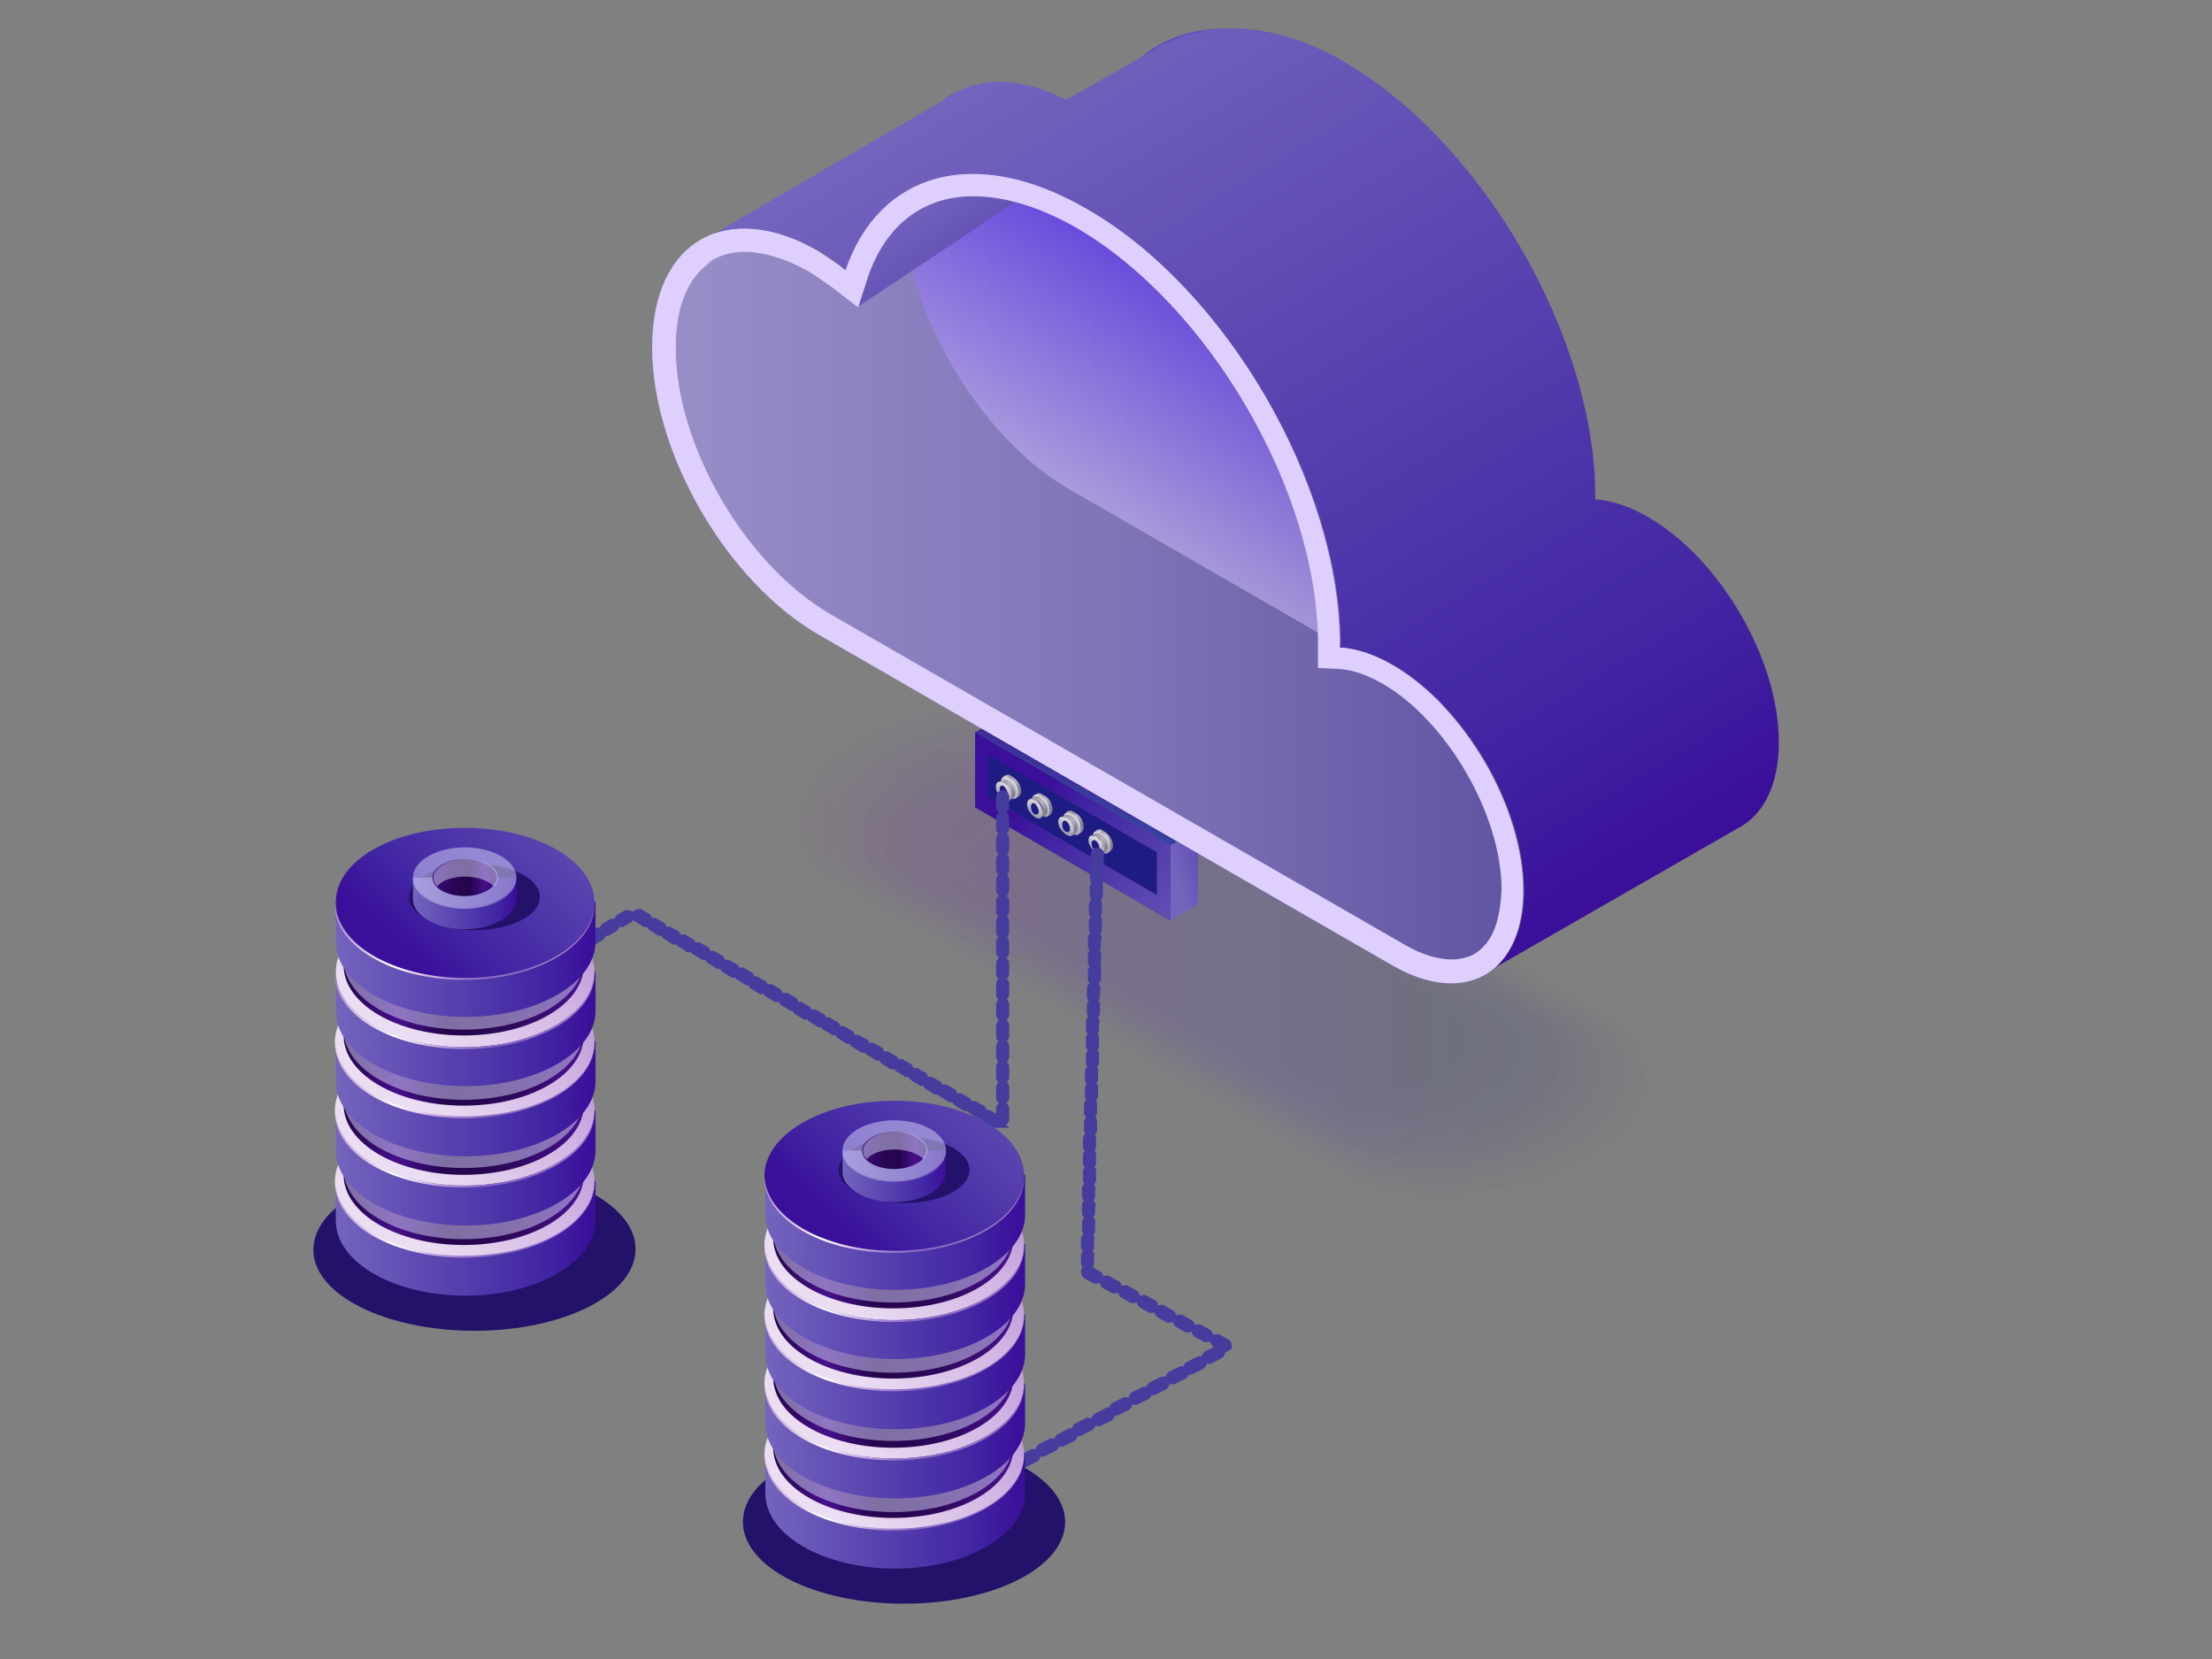 <svg width="240" height="180" viewBox="0 0 240 180" fill="none" xmlns="http://www.w3.org/2000/svg">
<rect x="0" y="0" width="240" height="180" fill="#808080" stroke="none"/>
<g clip-path="url(#clip0)">
<g opacity="0.19">
<path opacity="0.014" d="M119.38 77.449C112.176 73.325 99.465 73.959 90.885 78.93C82.304 83.794 81.139 91.197 88.342 95.321L145.968 128.527C153.171 132.651 165.883 132.017 174.463 127.047C183.043 122.182 184.208 114.779 177.005 110.655L119.38 77.449Z" fill="url(#paint0_linear)"/>
<path opacity="0.029" d="M119.591 77.978C112.6 73.959 100.1 74.594 91.838 79.353C83.469 84.217 82.41 91.408 89.401 95.321L145.862 127.892C152.853 131.911 165.353 131.276 173.615 126.518C181.984 121.759 183.043 114.462 176.052 110.549L119.591 77.978Z" fill="url(#paint1_linear)"/>
<path opacity="0.043" d="M119.698 78.612C112.812 74.7 100.736 75.228 92.58 79.882C84.423 84.535 83.47 91.62 90.249 95.533L145.439 127.364C152.324 131.277 164.4 130.748 172.557 126.095C180.713 121.442 181.667 114.356 174.887 110.444L119.698 78.612Z" fill="url(#paint2_linear)"/>
<path opacity="0.057" d="M119.91 79.247C113.236 75.334 101.372 75.969 93.427 80.516C85.589 85.063 84.635 91.937 91.309 95.744L145.227 126.835C151.901 130.748 163.765 130.113 171.709 125.566C179.548 121.019 180.501 114.145 173.828 110.338L119.91 79.247Z" fill="url(#paint3_linear)"/>
<path opacity="0.071" d="M120.12 79.775C113.553 75.969 102.006 76.497 94.379 80.939C86.752 85.38 85.799 92.043 92.367 95.744L145.014 126.095C151.581 129.902 163.128 129.373 170.755 124.931C178.381 120.49 179.335 113.827 172.767 110.126L120.12 79.775Z" fill="url(#paint4_linear)"/>
<path opacity="0.086" d="M120.333 80.41C113.977 76.709 102.643 77.238 95.228 81.468C87.812 85.698 86.965 92.254 93.321 95.85L144.803 125.566C151.158 129.267 162.493 128.739 169.908 124.509C177.323 120.279 178.17 113.722 171.815 110.126L120.333 80.41Z" fill="url(#paint5_linear)"/>
<path opacity="0.1" d="M120.545 81.044C114.296 77.449 103.385 77.872 96.182 81.996C88.978 86.121 88.237 92.466 94.487 96.061L144.697 125.037C150.947 128.633 161.858 128.21 169.061 124.085C176.264 119.961 177.006 113.616 170.756 110.02L120.545 81.044Z" fill="url(#paint6_linear)"/>
<path opacity="0.114" d="M120.651 81.679C114.613 78.189 103.914 78.612 96.923 82.631C89.932 86.65 89.19 92.783 95.334 96.273L144.273 124.509C150.311 127.998 161.01 127.575 168.002 123.557C174.993 119.538 175.734 113.405 169.591 109.915L120.651 81.679Z" fill="url(#paint7_linear)"/>
<path opacity="0.129" d="M120.862 82.208C114.93 78.824 104.655 79.141 97.875 83.054C91.096 86.967 90.46 92.889 96.392 96.273L144.061 123.768C149.993 127.152 160.268 126.835 167.047 122.922C173.827 119.01 174.462 113.088 168.53 109.704L120.862 82.208Z" fill="url(#paint8_linear)"/>
<path opacity="0.143" d="M121.075 82.842C115.249 79.564 105.291 79.881 98.83 83.583C92.262 87.39 91.626 93.1 97.453 96.484L143.956 123.239C149.782 126.518 159.739 126.2 166.201 122.499C172.768 118.692 173.404 112.981 167.578 109.597L121.075 82.842Z" fill="url(#paint9_linear)"/>
<path opacity="0.157" d="M121.287 83.477C115.673 80.199 105.928 80.516 99.678 84.217C93.428 87.813 92.792 93.418 98.407 96.696L143.638 122.817C149.253 126.095 158.998 125.778 165.248 122.076C171.498 118.481 172.133 112.876 166.519 109.598L121.287 83.477Z" fill="url(#paint10_linear)"/>
<path opacity="0.171" d="M121.498 84.006C115.99 80.833 106.668 81.151 100.63 84.64C94.592 88.13 94.062 93.523 99.571 96.696L143.531 122.076C149.04 125.249 158.361 124.932 164.399 121.442C170.437 117.952 170.967 112.559 165.459 109.386L121.498 84.006Z" fill="url(#paint11_linear)"/>
<path opacity="0.186" d="M121.605 84.746C116.309 81.679 107.199 81.891 101.373 85.275C95.546 88.659 95.123 93.841 100.419 96.908L143.215 121.548C148.511 124.614 157.621 124.403 163.447 121.019C169.273 117.635 169.697 112.453 164.401 109.386L121.605 84.746Z" fill="url(#paint12_linear)"/>
<path opacity="0.2" d="M121.817 85.275C116.626 82.314 107.834 82.525 102.22 85.803C96.606 89.082 96.182 94.052 101.373 97.119L142.897 121.018C148.087 123.98 156.88 123.768 162.494 120.49C168.108 117.211 168.532 112.241 163.341 109.174L121.817 85.275Z" fill="url(#paint13_linear)"/>
<path opacity="0.214" d="M122.028 85.909C117.049 83.054 108.575 83.265 103.172 86.332C97.77 89.399 97.452 94.369 102.431 97.225L142.684 120.384C147.663 123.239 156.137 123.028 161.539 119.961C166.942 116.894 167.26 111.924 162.281 109.069L122.028 85.909Z" fill="url(#paint14_linear)"/>
<path opacity="0.229" d="M122.239 86.438C117.367 83.688 109.21 83.794 104.019 86.755C98.829 89.716 98.617 94.475 103.384 97.225L142.366 119.75C147.239 122.499 155.395 122.393 160.586 119.432C165.776 116.471 165.988 111.713 161.221 108.963L122.239 86.438Z" fill="url(#paint15_linear)"/>
<path opacity="0.243" d="M122.451 87.073C117.684 84.429 109.845 84.535 104.866 87.39C99.888 90.245 99.676 94.792 104.443 97.542L142.259 119.327C146.92 121.971 154.759 121.971 159.738 119.01C164.716 116.154 164.928 111.607 160.162 108.857L122.451 87.073Z" fill="url(#paint16_linear)"/>
<path opacity="0.257" d="M122.558 87.707C118.003 85.063 110.482 85.169 105.715 87.919C100.948 90.668 100.842 95.004 105.397 97.648L141.943 118.692C146.498 121.336 154.019 121.23 158.786 118.481C163.552 115.731 163.658 111.395 159.103 108.752L122.558 87.707Z" fill="url(#paint17_linear)"/>
<path opacity="0.271" d="M122.769 88.236C118.426 85.698 111.117 85.803 106.668 88.341C102.113 90.985 102.113 95.11 106.456 97.648L141.73 117.952C146.074 120.49 153.383 120.384 157.832 117.846C162.387 115.202 162.387 111.078 158.044 108.54L122.769 88.236Z" fill="url(#paint18_linear)"/>
<path opacity="0.286" d="M122.982 88.976C118.745 86.544 111.86 86.544 107.516 88.976C103.279 91.408 103.173 95.427 107.411 97.859L141.414 117.529C145.651 119.961 152.536 119.961 156.88 117.529C161.117 115.097 161.223 111.078 156.986 108.646L122.982 88.976Z" fill="url(#paint19_linear)"/>
<path opacity="0.3" d="M123.192 89.505C119.167 87.178 112.494 87.178 108.468 89.505C104.443 91.831 104.443 95.638 108.468 97.965L141.306 116.894C145.332 119.221 152.005 119.221 156.03 116.894C160.056 114.568 160.056 110.761 156.03 108.434L123.192 89.505Z" fill="url(#paint20_linear)"/>
</g>
<path d="M127.006 91.725V99.868L129.972 98.071V89.928L127.006 91.725Z" fill="url(#paint21_linear)"/>
<path d="M127.006 91.725V99.868L105.82 87.601V79.458L127.006 91.725Z" fill="url(#paint22_linear)"/>
<path d="M127.006 91.725V99.868L105.82 87.601V79.458L127.006 91.725Z" fill="url(#paint23_linear)"/>
<path d="M107.197 86.438V81.891L125.523 92.466V97.119L107.197 86.438Z" fill="#1E1C82"/>
<path d="M105.82 79.458L127.006 91.726L129.972 89.928L108.786 77.661L105.82 79.458Z" fill="url(#paint24_linear)"/>
<path d="M114.189 87.813C114.189 88.13 114.083 88.341 113.871 88.447L113.553 88.659C113.342 88.764 113.553 88.553 113.236 88.341C112.706 88.024 112.282 87.284 112.282 86.755C112.282 86.438 111.964 86.438 112.176 86.332L112.494 86.121C112.706 86.015 112.918 86.015 113.13 86.227C113.765 86.438 114.189 87.178 114.189 87.813Z" fill="url(#paint25_linear)"/>
<path d="M113.872 87.918C113.872 88.553 113.448 88.765 112.918 88.447C112.389 88.13 111.965 87.39 111.965 86.861C111.965 86.227 112.389 86.015 112.918 86.332C113.448 86.65 113.872 87.39 113.872 87.918Z" fill="url(#paint26_linear)"/>
<path d="M113.659 87.918C113.659 88.235 113.554 88.341 113.448 88.447L112.918 88.658C112.812 88.764 112.918 88.553 112.6 88.447C112.176 88.13 111.753 87.601 111.753 87.072C111.753 86.755 111.541 86.755 111.647 86.755L112.176 86.438C112.282 86.332 112.494 86.438 112.706 86.438C113.236 86.755 113.659 87.389 113.659 87.918Z" fill="url(#paint27_linear)"/>
<path d="M113.128 88.236C113.128 88.764 112.811 88.976 112.281 88.659C111.857 88.341 111.434 87.813 111.434 87.284C111.434 86.755 111.751 86.544 112.281 86.861C112.811 87.178 113.128 87.707 113.128 88.236Z" fill="url(#paint28_linear)"/>
<path d="M112.705 88.024C112.705 88.342 112.493 88.447 112.281 88.342C111.963 88.236 111.857 87.813 111.857 87.496C111.857 87.178 112.069 87.073 112.281 87.178C112.493 87.39 112.705 87.813 112.705 88.024Z" fill="#1E1C82"/>
<path d="M113.024 86.332C112.812 86.226 112.601 86.121 112.389 86.226C112.495 86.121 112.706 86.226 113.024 86.332C113.448 86.649 113.872 87.39 113.872 87.918C113.872 88.236 113.766 88.447 113.554 88.553C113.766 88.553 113.872 88.236 113.872 87.918C113.872 87.284 113.448 86.649 113.024 86.332Z" fill="#E6E7E8"/>
<path d="M112.387 86.755C112.175 86.649 111.963 86.649 111.857 86.649C111.963 86.649 112.175 86.649 112.387 86.755C112.811 87.072 113.129 87.707 113.129 88.13C113.129 88.447 113.023 88.553 112.811 88.659C113.023 88.659 113.129 88.341 113.129 88.13C113.234 87.601 112.811 86.967 112.387 86.755Z" fill="#1E1C82"/>
<path d="M117.578 89.716C117.578 90.033 117.472 90.245 117.26 90.351L116.942 90.562C116.73 90.668 116.942 90.456 116.624 90.245C116.095 89.928 115.671 89.187 115.671 88.659C115.671 88.341 115.353 88.341 115.565 88.236L115.883 88.024C116.095 87.918 116.307 87.918 116.518 88.13C117.154 88.341 117.578 89.082 117.578 89.716Z" fill="url(#paint29_linear)"/>
<path d="M117.26 89.928C117.26 90.562 116.837 90.774 116.307 90.457C115.777 90.139 115.354 89.399 115.354 88.87C115.354 88.236 115.777 88.024 116.307 88.342C116.837 88.553 117.26 89.293 117.26 89.928Z" fill="url(#paint30_linear)"/>
<path d="M116.942 89.822C116.942 90.139 116.836 90.245 116.73 90.35L116.307 90.668C116.201 90.773 116.307 90.562 115.989 90.456C115.565 90.139 115.141 89.61 115.141 89.081C115.141 88.764 114.93 88.764 115.036 88.764L115.565 88.447C115.671 88.341 115.883 88.447 116.095 88.447C116.624 88.658 116.942 89.293 116.942 89.822Z" fill="url(#paint31_linear)"/>
<path d="M116.519 90.139C116.519 90.668 116.201 90.879 115.672 90.562C115.248 90.245 114.824 89.716 114.824 89.187C114.824 88.659 115.142 88.447 115.672 88.764C116.201 88.976 116.519 89.61 116.519 90.139Z" fill="url(#paint32_linear)"/>
<path d="M116.307 88.236C116.096 88.13 115.884 88.024 115.672 88.13C115.778 88.13 115.99 88.13 116.307 88.236C116.731 88.553 117.155 89.293 117.155 89.822C117.155 90.139 117.049 90.35 116.837 90.456C117.049 90.456 117.155 90.139 117.155 89.822C117.261 89.293 116.837 88.553 116.307 88.236Z" fill="#E6E7E8"/>
<path d="M115.778 88.659C115.566 88.553 115.354 88.553 115.248 88.553C115.354 88.553 115.566 88.553 115.778 88.659C116.201 88.976 116.519 89.61 116.519 90.033C116.519 90.35 116.413 90.456 116.201 90.562C116.413 90.562 116.519 90.245 116.519 90.033C116.519 89.61 116.201 88.976 115.778 88.659Z" fill="url(#paint33_radial)"/>
<path d="M116.095 89.928C116.095 90.245 115.884 90.351 115.672 90.245C115.354 90.139 115.248 89.716 115.248 89.399C115.248 89.082 115.46 88.976 115.672 89.082C115.99 89.293 116.095 89.716 116.095 89.928Z" fill="#1E1C82"/>
<path d="M120.755 91.725C120.755 92.043 120.649 92.254 120.438 92.36L120.12 92.571C119.908 92.677 120.12 92.466 119.802 92.254C119.272 91.937 118.849 91.197 118.849 90.668C118.849 90.351 118.531 90.351 118.743 90.245L119.061 90.033C119.272 89.928 119.484 89.928 119.696 90.139C120.332 90.456 120.755 91.197 120.755 91.725Z" fill="url(#paint34_linear)"/>
<path d="M120.438 91.937C120.438 92.572 120.014 92.783 119.485 92.466C118.955 92.149 118.531 91.408 118.531 90.88C118.531 90.245 118.955 90.034 119.485 90.351C120.014 90.562 120.438 91.303 120.438 91.937Z" fill="url(#paint35_linear)"/>
<path d="M120.227 91.831C120.227 92.148 120.121 92.254 120.016 92.36L119.592 92.677C119.486 92.783 119.592 92.571 119.274 92.466C118.85 92.148 118.427 91.62 118.427 91.091C118.427 90.773 118.215 90.773 118.321 90.773L118.85 90.456C118.956 90.35 119.168 90.456 119.38 90.456C119.91 90.773 120.227 91.408 120.227 91.831Z" fill="url(#paint36_linear)"/>
<path d="M119.802 92.148C119.802 92.677 119.485 92.889 118.955 92.571C118.531 92.254 118.107 91.725 118.107 91.197C118.107 90.668 118.425 90.456 118.955 90.774C119.379 90.985 119.802 91.62 119.802 92.148Z" fill="url(#paint37_linear)"/>
<path d="M119.273 92.043C119.273 92.36 119.061 92.466 118.85 92.36C118.638 92.254 118.426 91.831 118.426 91.514C118.426 91.197 118.638 91.091 118.85 91.197C119.167 91.408 119.273 91.726 119.273 92.043Z" fill="#1E1C82"/>
<path d="M119.591 90.245C119.379 90.139 119.167 90.033 118.955 90.139C119.061 90.139 119.273 90.245 119.591 90.245C120.014 90.562 120.438 91.302 120.438 91.831C120.438 92.148 120.332 92.36 120.12 92.466C120.332 92.466 120.438 92.148 120.438 91.831C120.544 91.302 120.12 90.562 119.591 90.245Z" fill="#E6E7E8"/>
<path d="M118.955 90.774C118.744 90.668 118.532 90.668 118.426 90.668C118.532 90.562 118.744 90.668 118.955 90.774C119.379 91.091 119.697 91.725 119.697 92.148C119.697 92.466 119.591 92.571 119.379 92.677C119.591 92.677 119.697 92.36 119.697 92.148C119.803 91.62 119.485 90.985 118.955 90.774Z" fill="url(#paint38_radial)"/>
<path d="M119.272 92.572C119.272 92.572 119.272 92.677 119.272 92.572V93.523C119.272 93.629 119.167 93.735 119.061 93.735C118.955 93.735 118.849 93.629 118.849 93.523V92.677C118.849 92.572 118.955 92.466 119.061 92.466C119.061 92.466 119.167 92.466 119.272 92.572ZM119.167 94.369C119.167 94.369 119.272 94.475 119.167 94.369V95.321C119.167 95.427 119.061 95.533 118.955 95.533C118.849 95.533 118.743 95.427 118.743 95.321V94.475C118.743 94.369 118.849 94.264 118.955 94.264C119.061 94.264 119.167 94.369 119.167 94.369ZM119.167 96.167C119.167 96.273 119.167 96.273 119.167 96.167V97.119C119.167 97.225 119.061 97.33 118.955 97.33C118.849 97.33 118.743 97.225 118.743 97.119V96.273C118.743 96.167 118.849 96.061 118.955 96.061C119.061 96.061 119.061 96.167 119.167 96.167ZM119.061 98.071C119.167 98.071 119.167 98.071 119.061 98.071V99.022C119.061 99.128 118.955 99.234 118.849 99.234C118.743 99.234 118.637 99.128 118.637 99.022V98.176C118.637 98.071 118.743 97.965 118.849 97.965C118.955 97.859 119.061 97.965 119.061 98.071ZM119.061 99.868V100.82C119.061 100.926 118.955 101.032 118.849 101.032C118.743 101.032 118.637 100.926 118.637 100.82V99.974C118.637 99.868 118.743 99.763 118.849 99.763C118.955 99.763 119.061 99.763 119.061 99.868ZM118.955 101.666C119.061 101.666 119.061 101.772 118.955 101.666V102.618C118.955 102.724 118.849 102.829 118.743 102.829C118.637 102.829 118.531 102.724 118.531 102.618V101.772C118.531 101.666 118.637 101.56 118.743 101.56C118.955 101.56 118.955 101.56 118.955 101.666ZM118.955 103.464C118.955 103.57 119.061 103.57 118.955 103.464V104.416C118.955 104.521 118.849 104.627 118.743 104.627C118.637 104.627 118.531 104.521 118.531 104.416V103.57C118.531 103.464 118.637 103.358 118.743 103.358C118.849 103.358 118.955 103.358 118.955 103.464ZM118.955 105.262C118.955 105.367 118.955 105.367 118.955 105.262V106.213C118.955 106.319 118.849 106.425 118.743 106.425C118.637 106.425 118.531 106.319 118.531 106.213V105.367C118.531 105.262 118.637 105.156 118.743 105.156C118.849 105.156 118.849 105.262 118.955 105.262ZM118.849 107.165C118.849 107.165 118.955 107.165 118.849 107.165V108.117C118.849 108.223 118.743 108.329 118.637 108.329C118.531 108.329 118.425 108.223 118.425 108.117V107.271C118.425 107.165 118.531 107.06 118.637 107.06C118.743 107.06 118.849 107.06 118.849 107.165ZM118.849 108.963C118.849 108.963 118.849 109.069 118.849 108.963V109.915C118.849 110.021 118.743 110.126 118.637 110.126C118.531 110.126 118.425 110.021 118.425 109.915V109.069C118.425 108.963 118.531 108.857 118.637 108.857C118.743 108.857 118.743 108.857 118.849 108.963ZM118.743 110.761C118.849 110.761 118.849 110.867 118.743 110.761V111.713C118.743 111.818 118.637 111.924 118.531 111.924C118.425 111.924 118.319 111.818 118.319 111.713V110.867C118.319 110.761 118.425 110.655 118.531 110.655C118.637 110.655 118.743 110.655 118.743 110.761ZM118.743 112.559C118.743 112.664 118.743 112.664 118.743 112.559V113.51C118.743 113.616 118.637 113.722 118.531 113.722C118.425 113.722 118.319 113.616 118.319 113.51V112.664C118.319 112.559 118.425 112.453 118.531 112.453C118.637 112.453 118.743 112.453 118.743 112.559ZM118.743 114.356V115.308C118.743 115.414 118.637 115.52 118.531 115.52C118.425 115.52 118.319 115.414 118.319 115.308V114.462C118.319 114.356 118.425 114.251 118.531 114.251C118.531 114.145 118.637 114.251 118.743 114.356ZM118.637 116.154C118.637 116.154 118.743 116.26 118.637 116.154V117.106C118.637 117.212 118.531 117.317 118.425 117.317C118.319 117.317 118.213 117.212 118.213 117.106V116.26C118.213 116.154 118.319 116.048 118.425 116.048C118.531 116.048 118.637 116.048 118.637 116.154ZM118.637 117.952C118.637 117.952 118.637 118.058 118.637 117.952V118.904C118.637 119.009 118.531 119.115 118.425 119.115C118.319 119.115 118.213 119.009 118.213 118.904V118.058C118.213 117.952 118.319 117.846 118.425 117.846C118.531 117.846 118.531 117.846 118.637 117.952ZM118.531 119.75C118.637 119.855 118.637 119.855 118.531 119.75V120.701C118.531 120.807 118.425 120.913 118.319 120.913C118.213 120.913 118.107 120.807 118.107 120.701V119.855C118.107 119.75 118.213 119.644 118.319 119.644C118.425 119.644 118.531 119.644 118.531 119.75ZM118.531 121.653V122.605C118.531 122.711 118.425 122.816 118.319 122.816C118.213 122.816 118.107 122.711 118.107 122.605V121.759C118.107 121.653 118.213 121.547 118.319 121.547C118.425 121.442 118.531 121.547 118.531 121.653ZM118.425 123.451C118.531 123.451 118.531 123.451 118.425 123.451V124.403C118.425 124.508 118.319 124.614 118.213 124.614C118.107 124.614 118.001 124.508 118.001 124.403V123.557C118.001 123.451 118.107 123.345 118.213 123.345C118.319 123.345 118.425 123.345 118.425 123.451ZM118.425 125.249C118.425 125.249 118.425 125.354 118.425 125.249V126.201C118.425 126.306 118.319 126.412 118.213 126.412C118.107 126.412 118.001 126.306 118.001 126.201V125.354C118.001 125.249 118.107 125.143 118.213 125.143C118.319 125.143 118.425 125.143 118.425 125.249ZM118.425 127.047C118.425 127.152 118.425 127.152 118.425 127.047V127.998C118.425 128.104 118.319 128.21 118.213 128.21C118.107 128.21 118.001 128.104 118.001 127.998V127.152C118.001 127.047 118.107 126.941 118.213 126.941C118.319 126.941 118.319 126.941 118.425 127.047ZM118.319 128.844C118.319 128.95 118.425 128.95 118.319 128.844V129.796C118.319 129.902 118.213 130.008 118.107 130.008C118.001 130.008 117.895 129.902 117.895 129.796V128.95C117.895 128.844 118.001 128.739 118.107 128.739C118.213 128.739 118.319 128.739 118.319 128.844ZM118.319 130.642C118.319 130.748 118.425 130.748 118.319 130.642V131.594C118.319 131.7 118.213 131.805 118.107 131.805C118.001 131.805 117.895 131.7 117.895 131.594V130.748C117.895 130.642 118.001 130.536 118.107 130.536C118.213 130.536 118.319 130.642 118.319 130.642ZM118.319 132.546V133.497C118.319 133.603 118.213 133.709 118.107 133.709C118.001 133.709 117.895 133.603 117.895 133.497V132.651C117.895 132.546 118.001 132.44 118.107 132.44C118.213 132.334 118.213 132.44 118.319 132.546ZM118.213 134.343C118.213 134.343 118.319 134.343 118.213 134.343V135.295C118.213 135.401 118.107 135.507 118.001 135.507C117.895 135.507 117.789 135.401 117.789 135.295V134.449C117.789 134.343 117.895 134.238 118.001 134.238C118.107 134.238 118.213 134.238 118.213 134.343ZM118.213 136.141C118.213 136.141 118.213 136.247 118.213 136.141V137.093C118.213 137.199 118.107 137.304 118.001 137.304C117.895 137.304 117.789 137.199 117.789 137.093V136.247C117.789 136.141 117.895 136.035 118.001 136.035C118.107 136.035 118.107 136.035 118.213 136.141ZM132.408 146.611C132.514 146.716 132.408 146.822 132.302 146.928L131.242 147.457C131.137 147.562 131.031 147.457 130.925 147.351C130.819 147.245 130.925 147.139 131.031 147.034L132.09 146.505C132.196 146.505 132.408 146.505 132.408 146.611ZM130.395 147.774C130.501 147.88 130.395 147.985 130.289 148.091L129.23 148.62C129.124 148.726 129.018 148.62 128.912 148.514C128.806 148.408 128.912 148.303 129.018 148.197L130.077 147.668C130.289 147.562 130.395 147.668 130.395 147.774ZM128.488 148.831C128.594 148.937 128.488 149.043 128.382 149.149L127.323 149.677C127.217 149.783 127.111 149.677 127.005 149.572C126.899 149.466 127.005 149.36 127.111 149.254L128.171 148.726C128.171 148.726 128.382 148.726 128.488 148.831ZM126.37 149.995C126.476 150.1 126.37 150.206 126.264 150.312L125.205 150.841C125.099 150.946 124.993 150.841 124.887 150.735C124.781 150.629 124.887 150.523 124.993 150.418L126.052 149.889C126.264 149.783 126.37 149.889 126.37 149.995ZM124.463 151.052C124.569 151.158 124.463 151.264 124.357 151.369L123.298 151.898C123.192 152.004 123.086 151.898 122.98 151.792C122.874 151.687 122.98 151.581 123.086 151.475L124.145 150.946C124.145 150.946 124.357 150.946 124.463 151.052ZM122.344 152.215C122.45 152.321 122.344 152.427 122.238 152.533L121.179 153.061C121.073 153.167 120.967 153.061 120.861 152.956C120.755 152.85 120.861 152.744 120.967 152.638L122.027 152.11C122.238 152.11 122.344 152.11 122.344 152.215ZM120.438 153.379C120.544 153.484 120.438 153.59 120.332 153.696L119.272 154.225C119.167 154.33 119.061 154.225 118.955 154.119C118.849 154.013 118.955 153.907 119.061 153.802L120.12 153.273C120.12 153.167 120.332 153.167 120.438 153.379ZM118.319 154.436C118.425 154.542 118.319 154.648 118.213 154.753L117.154 155.282C117.048 155.388 116.942 155.282 116.836 155.176C116.73 155.071 116.836 154.965 116.942 154.859L118.001 154.33C118.213 154.33 118.319 154.33 118.319 154.436ZM116.412 155.599C116.518 155.705 116.412 155.811 116.306 155.917L115.247 156.445C115.141 156.551 115.035 156.445 114.929 156.34C114.823 156.234 114.929 156.128 115.035 156.022L116.095 155.494C116.201 155.388 116.306 155.494 116.412 155.599ZM114.4 156.657C114.506 156.763 114.4 156.868 114.294 156.974L113.234 157.503C113.129 157.609 113.023 157.503 112.917 157.397C112.811 157.291 112.917 157.186 113.023 157.08L114.082 156.551C114.188 156.551 114.294 156.551 114.4 156.657ZM112.387 157.82C112.493 157.926 112.387 158.032 112.281 158.137L111.222 158.666C111.116 158.772 111.01 158.666 110.904 158.56C110.798 158.455 110.904 158.349 111.01 158.243L112.069 157.714C112.175 157.714 112.281 157.714 112.387 157.82ZM110.374 158.983C110.48 159.089 110.374 159.195 110.268 159.301L109.209 159.829C109.103 159.935 108.997 159.829 108.891 159.724C108.785 159.618 108.891 159.512 108.997 159.406L110.057 158.878C110.163 158.772 110.268 158.772 110.374 158.983ZM108.362 160.041C108.468 160.147 108.362 160.252 108.256 160.358L107.197 160.887C107.091 160.993 106.985 160.887 106.879 160.781C106.773 160.675 106.879 160.57 106.985 160.464L108.044 159.935C108.15 159.935 108.256 159.935 108.362 160.041ZM106.349 161.204C106.455 161.31 106.349 161.416 106.243 161.521L105.184 162.05C105.078 162.156 104.972 162.05 104.866 161.944C104.76 161.839 104.866 161.733 104.972 161.627L106.031 161.098C106.137 160.993 106.243 161.098 106.349 161.204ZM104.336 162.262C104.442 162.367 104.336 162.473 104.23 162.579L103.171 163.108C103.065 163.213 102.959 163.108 102.853 163.002C102.747 162.896 102.853 162.79 102.959 162.685L104.019 162.156C104.125 162.156 104.23 162.156 104.336 162.262ZM102.324 163.425C102.43 163.531 102.324 163.636 102.218 163.742L101.159 164.271C101.053 164.377 100.947 164.271 100.841 164.165C100.735 164.059 100.841 163.954 100.947 163.848L102.006 163.319C102.112 163.213 102.218 163.319 102.324 163.425ZM133.149 146.082C133.043 146.188 132.937 146.188 132.831 146.188L131.878 145.659C131.772 145.553 131.772 145.447 131.772 145.342C131.878 145.236 131.984 145.236 132.09 145.236L133.043 145.765C133.149 145.87 133.149 145.976 133.149 146.082ZM131.137 145.024C131.031 145.13 130.925 145.13 130.819 145.13L129.865 144.601C129.759 144.495 129.759 144.39 129.759 144.284C129.865 144.178 129.971 144.178 130.077 144.178L131.031 144.707C131.137 144.813 131.137 144.919 131.137 145.024ZM129.124 143.967C129.018 144.072 128.912 144.072 128.806 144.072L127.853 143.544C127.747 143.438 127.747 143.332 127.747 143.226C127.853 143.121 127.959 143.121 128.065 143.121L129.018 143.649C129.124 143.755 129.23 143.861 129.124 143.967ZM127.111 142.909C127.005 143.015 126.899 143.015 126.793 143.015L125.84 142.486C125.734 142.38 125.734 142.275 125.734 142.169C125.84 142.063 125.946 142.063 126.052 142.063L127.005 142.592C127.111 142.698 127.217 142.803 127.111 142.909ZM125.205 141.852C125.099 141.957 124.993 141.957 124.887 141.957L123.933 141.429C123.827 141.323 123.827 141.217 123.827 141.111C123.933 141.006 124.039 141.006 124.145 141.006L125.099 141.534C125.099 141.534 125.205 141.746 125.205 141.852ZM123.192 140.794C123.086 140.9 122.98 140.9 122.874 140.9L121.921 140.371C121.815 140.265 121.815 140.16 121.815 140.054C121.921 139.948 122.027 139.948 122.133 139.948L123.086 140.477C123.192 140.583 123.192 140.688 123.192 140.794ZM121.179 139.737C121.073 139.842 120.967 139.842 120.861 139.842L119.908 139.314C119.802 139.208 119.802 139.102 119.802 138.996C119.908 138.891 120.014 138.891 120.12 138.891L121.073 139.419C121.179 139.419 121.285 139.631 121.179 139.737ZM119.167 138.679C119.061 138.785 118.955 138.785 118.849 138.785L117.895 138.256C117.789 138.15 117.789 138.045 117.789 137.939C117.895 137.833 118.001 137.833 118.107 137.833L119.061 138.362C119.167 138.362 119.272 138.573 119.167 138.679Z" fill="#453C9E" stroke="#453C9E" stroke-miterlimit="10"/>
<path d="M110.798 85.803C110.798 86.121 110.692 86.332 110.481 86.438L110.163 86.65C109.951 86.755 110.163 86.544 109.845 86.332C109.315 86.015 108.892 85.275 108.892 84.746C108.892 84.429 108.574 84.429 108.786 84.323L109.104 84.112C109.315 84.006 109.527 84.006 109.739 84.217C110.375 84.534 110.798 85.275 110.798 85.803Z" fill="url(#paint39_linear)"/>
<path d="M110.481 86.015C110.481 86.649 110.057 86.861 109.528 86.543C108.998 86.226 108.574 85.486 108.574 84.957C108.574 84.323 108.998 84.111 109.528 84.428C110.057 84.746 110.481 85.38 110.481 86.015Z" fill="url(#paint40_linear)"/>
<path d="M110.163 86.015C110.163 86.332 110.057 86.438 109.951 86.544L109.527 86.861C109.421 86.967 109.527 86.755 109.21 86.65C108.786 86.332 108.362 85.803 108.362 85.275C108.362 84.957 108.15 84.957 108.256 84.957L108.786 84.64C108.892 84.534 109.104 84.64 109.316 84.64C109.845 84.852 110.163 85.486 110.163 86.015Z" fill="url(#paint41_linear)"/>
<path d="M109.74 86.332C109.74 86.861 109.422 87.072 108.892 86.755C108.469 86.438 108.045 85.909 108.045 85.38C108.045 84.851 108.363 84.64 108.892 84.957C109.422 85.169 109.74 85.697 109.74 86.332Z" fill="url(#paint42_linear)"/>
<path d="M109.316 86.121C109.316 86.438 109.104 86.543 108.892 86.438C108.575 86.332 108.469 85.909 108.469 85.592C108.469 85.275 108.681 85.169 108.892 85.275C109.104 85.486 109.316 85.803 109.316 86.121Z" fill="#1E1C82"/>
<path d="M109.528 84.323C109.316 84.217 109.104 84.111 108.893 84.217C109.104 84.217 109.316 84.323 109.528 84.323C109.952 84.64 110.376 85.38 110.376 85.909C110.376 86.226 110.27 86.438 110.058 86.544C110.27 86.544 110.376 86.226 110.376 85.909C110.482 85.38 110.058 84.746 109.528 84.323Z" fill="#E6E7E8"/>
<path d="M108.998 84.851C108.787 84.746 108.575 84.746 108.469 84.746C108.575 84.746 108.787 84.746 108.998 84.851C109.422 85.169 109.74 85.803 109.74 86.226C109.74 86.543 109.634 86.649 109.422 86.755C109.634 86.755 109.74 86.438 109.74 86.226C109.74 85.697 109.422 85.063 108.998 84.851Z" fill="url(#paint43_radial)"/>
<path d="M151.052 72.161C149.04 70.998 147.027 70.364 145.332 70.258C145.332 70.152 145.332 70.046 145.332 69.941C145.332 52.597 133.044 31.341 117.896 22.67C105.715 15.584 95.333 18.757 91.732 29.332C90.778 28.592 89.825 27.957 88.872 27.323C78.808 21.506 70.758 26.159 70.758 37.686C70.758 49.213 78.914 63.172 88.872 68.883C93.85 71.738 145.12 101.349 151.052 104.733C158.891 109.28 165.247 105.684 165.247 96.59C165.247 87.601 158.891 76.709 151.052 72.161Z" fill="url(#paint44_linear)"/>
<path opacity="0.5" d="M178.381 56.404C176.368 55.241 174.356 54.607 172.661 54.501C172.661 54.395 172.661 54.289 172.661 54.184C172.661 36.84 160.373 15.584 145.225 6.913C132.937 -0.173 122.556 3 118.954 13.575C118.001 12.835 117.048 12.2 116.094 11.566C106.137 5.749 97.981 10.402 97.981 21.929C97.981 33.351 106.137 47.416 116.094 53.126C121.073 55.981 172.343 85.592 178.275 88.976C186.114 93.523 192.469 89.928 192.469 80.833C192.469 71.844 186.22 60.952 178.381 56.404Z" fill="url(#paint45_linear)"/>
<path d="M93.002 33.35L117.895 16.748L98.616 21.612L93.002 30.495V33.35Z" fill="url(#paint46_linear)"/>
<path d="M193 80.516C193 71.527 186.645 60.634 178.806 56.087C176.793 54.924 174.781 54.289 173.086 54.184C173.086 54.078 173.086 53.972 173.086 53.866C173.086 36.523 160.798 15.267 145.65 6.595C137.176 1.731 129.655 2.365 124.464 5.855L115.672 10.825C110.693 8.287 106.244 8.287 103.172 10.402L77.008 25.631C80.186 24.256 84.423 24.679 88.978 27.323C89.931 27.852 90.885 28.592 91.838 29.332C95.439 18.757 105.715 15.584 118.002 22.67C133.15 31.447 145.438 52.597 145.438 69.941C145.438 70.046 145.438 70.152 145.438 70.258C147.239 70.364 149.146 70.998 151.158 72.161C158.997 76.709 165.353 87.601 165.353 96.59C165.353 100.397 164.188 103.252 162.281 104.944L188.446 89.927C191.2 88.553 193 85.38 193 80.516Z" fill="url(#paint47_linear)"/>
<path d="M151.052 72.161C149.04 70.998 147.027 70.364 145.332 70.258C145.332 70.152 145.332 70.046 145.332 69.941C145.332 52.597 133.044 31.341 117.896 22.67C105.715 15.584 95.333 18.757 91.732 29.332C90.778 28.592 89.825 27.957 88.872 27.323C78.808 21.506 70.758 26.159 70.758 37.686C70.758 49.213 78.914 63.172 88.872 68.883C93.85 71.738 145.12 101.349 151.052 104.733C158.891 109.28 165.247 105.684 165.247 96.59C165.247 87.601 158.891 76.709 151.052 72.161ZM161.221 102.406C160.268 103.569 159.103 104.098 157.514 104.098C156.031 104.098 154.23 103.569 152.429 102.512L90.143 66.662C80.821 61.269 73.3 48.261 73.3 37.686C73.3 31.235 76.054 27.323 80.821 27.323C82.834 27.323 85.27 28.063 87.707 29.438C88.448 29.861 89.296 30.495 90.355 31.235L93.109 33.35L94.168 30.072C96.075 24.467 100.1 21.295 105.609 21.295C108.998 21.295 112.812 22.458 116.731 24.679C131.138 33.033 143.002 53.337 143.002 69.835C143.002 69.941 143.002 70.046 143.002 70.152V72.478L145.332 72.584C146.815 72.69 148.298 73.219 149.993 74.171C156.984 78.189 162.916 88.447 162.916 96.484C162.81 99.128 162.281 101.137 161.221 102.406Z" fill="#DFCFFF"/>
<path d="M157.408 104.204C155.925 104.204 154.125 103.675 152.324 102.618L90.143 66.768C80.822 61.375 73.301 48.367 73.301 37.792C73.301 33.245 74.678 29.967 77.22 28.38C74.148 29.649 72.453 33.033 72.453 38.215C72.453 48.896 79.974 61.904 89.296 67.191L151.582 102.935C153.383 103.993 155.184 104.521 156.667 104.521C157.62 104.521 158.574 104.31 159.315 103.781C158.786 103.993 158.15 104.204 157.408 104.204Z" fill="#DFCFFF"/>
<path d="M151.052 72.161C149.039 70.998 147.026 70.364 145.332 70.258C145.332 70.152 145.332 70.046 145.332 69.941C145.332 52.597 133.044 31.341 117.896 22.67C110.375 18.334 103.595 17.911 98.723 20.555C103.595 18.334 110.057 18.968 117.048 23.093C132.196 31.87 144.484 53.02 144.484 70.364C144.484 70.469 144.484 70.575 144.484 70.681C146.285 70.787 148.192 71.421 150.204 72.584C158.043 77.132 164.399 88.024 164.399 97.013C164.399 101.455 162.81 104.521 160.374 106.108C163.34 104.839 165.246 101.56 165.246 96.696C165.246 87.601 158.891 76.709 151.052 72.161Z" fill="#DFCFFF"/>
<path d="M88.025 27.746C88.978 28.275 89.931 29.015 90.885 29.755C90.991 29.438 91.097 29.227 91.203 28.909C90.461 28.381 89.614 27.852 88.872 27.323C83.894 24.362 79.338 24.151 76.055 26.054C79.233 24.679 83.47 25.102 88.025 27.746Z" fill="#DFCFFF"/>
<path d="M107.833 121.865C107.833 121.865 107.727 121.865 107.833 121.865L106.985 121.336C106.88 121.336 106.88 121.125 106.88 121.019C106.88 120.913 107.091 120.913 107.197 120.913L107.939 121.336C108.045 121.336 108.045 121.548 108.045 121.653C108.045 121.865 107.939 121.865 107.833 121.865ZM106.35 120.913C106.244 120.913 106.244 120.913 106.35 120.913L105.502 120.384C105.397 120.384 105.397 120.173 105.397 120.067C105.397 119.961 105.608 119.961 105.714 119.961L106.456 120.384C106.562 120.384 106.562 120.596 106.562 120.702C106.456 120.913 106.35 120.913 106.35 120.913ZM104.761 120.067C104.655 120.067 104.655 120.067 104.761 120.067L103.914 119.538C103.808 119.538 103.808 119.327 103.808 119.221C103.808 119.115 104.019 119.115 104.125 119.115L104.867 119.538C104.973 119.538 104.973 119.75 104.973 119.856C104.867 119.961 104.867 120.067 104.761 120.067ZM103.172 119.115C103.066 119.115 103.066 119.115 103.172 119.115L102.325 118.586C102.219 118.586 102.219 118.375 102.219 118.269C102.219 118.163 102.431 118.163 102.536 118.163L103.278 118.586C103.384 118.586 103.384 118.798 103.384 118.904C103.278 119.115 103.172 119.115 103.172 119.115ZM101.583 118.269C101.583 118.269 101.477 118.269 101.583 118.269L100.736 117.74C100.63 117.74 100.63 117.529 100.63 117.423C100.63 117.317 100.842 117.317 100.948 117.317L101.689 117.74C101.795 117.74 101.795 117.952 101.795 118.058C101.689 118.163 101.583 118.269 101.583 118.269ZM99.994 117.317C99.888 117.317 99.888 117.317 99.994 117.317L99.147 116.789C99.041 116.789 99.041 116.577 99.041 116.471C99.041 116.366 99.253 116.366 99.359 116.366L100.1 116.789C100.206 116.789 100.206 117 100.206 117.106C100.1 117.317 100.1 117.317 99.994 117.317ZM98.405 116.366C98.299 116.366 98.299 116.366 98.405 116.366L97.558 115.837C97.452 115.837 97.452 115.625 97.452 115.52C97.452 115.414 97.664 115.414 97.77 115.414L98.511 115.837C98.617 115.837 98.617 116.048 98.617 116.154C98.617 116.366 98.511 116.366 98.405 116.366ZM96.816 115.52C96.816 115.52 96.71 115.52 96.816 115.52L95.969 114.991C95.863 114.991 95.863 114.779 95.863 114.674C95.863 114.568 96.075 114.568 96.181 114.568L96.922 114.991C97.028 114.991 97.028 115.202 97.028 115.308C97.028 115.414 96.922 115.52 96.816 115.52ZM95.227 114.568C95.227 114.568 95.121 114.568 95.227 114.568L94.38 114.039C94.274 114.039 94.274 113.828 94.274 113.722C94.274 113.616 94.486 113.616 94.592 113.616L95.333 114.039C95.439 114.039 95.439 114.251 95.439 114.356C95.333 114.568 95.333 114.568 95.227 114.568ZM93.638 113.722C93.638 113.722 93.532 113.722 93.638 113.722L92.791 113.193C92.685 113.193 92.685 112.982 92.685 112.876C92.685 112.77 92.897 112.77 93.003 112.77L93.744 113.193C93.85 113.193 93.85 113.405 93.85 113.51C93.85 113.616 93.744 113.722 93.638 113.722ZM92.049 112.77L91.202 112.241C91.096 112.241 91.096 112.03 91.096 111.924C91.096 111.818 91.308 111.818 91.414 111.818L92.155 112.241C92.261 112.241 92.261 112.453 92.261 112.559C92.261 112.77 92.155 112.77 92.049 112.77ZM90.46 111.818L89.613 111.29C89.507 111.29 89.507 111.078 89.507 110.972C89.507 110.867 89.719 110.867 89.825 110.867L90.566 111.29C90.672 111.29 90.672 111.501 90.672 111.607C90.672 111.818 90.566 111.818 90.46 111.818ZM88.978 110.972C88.978 110.972 88.872 110.972 88.978 110.972L88.13 110.444C88.024 110.444 88.024 110.232 88.024 110.126C88.024 110.021 88.236 110.021 88.342 110.021L89.083 110.444C89.189 110.444 89.189 110.655 89.189 110.761C89.189 110.972 89.083 110.972 88.978 110.972ZM87.389 110.126C87.389 110.126 87.283 110.126 87.389 110.126L86.541 109.598C86.435 109.598 86.435 109.386 86.435 109.28C86.435 109.175 86.647 109.175 86.753 109.175L87.495 109.598C87.6 109.598 87.6 109.809 87.6 109.915C87.6 110.021 87.495 110.126 87.389 110.126ZM85.906 109.175C85.8 109.175 85.8 109.175 85.906 109.175L85.058 108.646C84.952 108.646 84.952 108.434 84.952 108.329C84.952 108.223 85.164 108.223 85.27 108.223L86.011 108.646C86.117 108.646 86.117 108.857 86.117 108.963C86.011 109.175 85.906 109.175 85.906 109.175ZM84.211 108.223L83.363 107.694C83.257 107.694 83.257 107.483 83.257 107.377C83.257 107.271 83.469 107.271 83.575 107.271L84.317 107.694C84.422 107.694 84.422 107.906 84.422 108.011C84.422 108.223 84.317 108.223 84.211 108.223ZM82.622 107.377L81.774 106.848C81.668 106.848 81.668 106.637 81.668 106.531C81.668 106.425 81.88 106.425 81.986 106.425L82.728 106.848C82.834 106.848 82.834 107.06 82.834 107.165C82.834 107.271 82.728 107.377 82.622 107.377ZM81.139 106.425C81.033 106.425 81.033 106.425 81.139 106.425L80.291 105.896C80.185 105.896 80.185 105.685 80.185 105.579C80.185 105.473 80.397 105.473 80.503 105.473L81.245 105.896C81.351 105.896 81.351 106.108 81.351 106.214C81.245 106.425 81.245 106.425 81.139 106.425ZM79.55 105.579C79.444 105.579 79.444 105.579 79.55 105.579L78.702 105.05C78.596 105.05 78.596 104.839 78.596 104.733C78.596 104.627 78.808 104.627 78.914 104.627L79.656 105.05C79.762 105.05 79.762 105.262 79.762 105.368C79.656 105.473 79.656 105.579 79.55 105.579ZM77.961 104.627C77.855 104.627 77.855 104.627 77.961 104.627L77.113 104.099C77.007 104.099 77.007 103.887 77.007 103.781C77.007 103.676 77.219 103.676 77.325 103.676L78.067 104.099C78.173 104.099 78.173 104.31 78.173 104.416C78.067 104.627 78.067 104.627 77.961 104.627ZM76.372 103.676C76.372 103.676 76.266 103.676 76.372 103.676L75.525 103.147C75.418 103.147 75.418 102.935 75.418 102.83C75.418 102.724 75.63 102.724 75.736 102.724L76.478 103.147C76.584 103.147 76.584 103.358 76.584 103.464C76.478 103.676 76.478 103.676 76.372 103.676ZM74.783 102.83C74.783 102.83 74.677 102.83 74.783 102.83L73.936 102.301C73.83 102.301 73.83 102.089 73.83 101.984C73.83 101.878 74.041 101.878 74.147 101.878L74.889 102.301C74.995 102.301 74.995 102.512 74.995 102.618C74.995 102.83 74.889 102.83 74.783 102.83ZM73.194 101.984C73.194 101.984 73.088 101.984 73.194 101.984L72.347 101.455C72.241 101.455 72.241 101.243 72.241 101.138C72.241 101.032 72.453 101.032 72.558 101.032L73.3 101.455C73.406 101.455 73.406 101.666 73.406 101.772C73.406 101.878 73.3 101.984 73.194 101.984ZM71.605 101.032C71.605 101.032 71.499 101.032 71.605 101.032L70.758 100.503C70.652 100.503 70.652 100.292 70.652 100.186C70.652 100.08 70.864 100.08 70.969 100.08L71.711 100.503C71.817 100.503 71.817 100.715 71.817 100.82C71.817 101.032 71.711 101.032 71.605 101.032ZM70.016 100.08C70.016 100.08 69.91 100.08 70.016 100.08L69.169 99.551C69.063 99.551 69.063 99.34 69.063 99.234C69.063 99.128 69.275 99.128 69.381 99.128L70.122 99.551C70.228 99.551 70.228 99.763 70.228 99.868C70.228 100.08 70.122 100.08 70.016 100.08ZM43.004 113.51C42.898 113.51 42.898 113.51 43.004 113.51L42.157 112.982C42.051 112.982 42.051 112.77 42.051 112.664C42.051 112.559 42.263 112.559 42.369 112.559L43.11 112.982C43.216 112.982 43.216 113.193 43.216 113.299C43.11 113.51 43.004 113.51 43.004 113.51ZM108.786 121.653C108.68 121.653 108.574 121.548 108.574 121.442V120.279C108.574 120.173 108.68 120.067 108.786 120.067C108.892 120.067 108.998 120.173 108.998 120.279V121.442C108.998 121.548 108.892 121.653 108.786 121.653ZM108.786 119.327C108.68 119.327 108.574 119.221 108.574 119.115V117.952C108.574 117.846 108.68 117.74 108.786 117.74C108.892 117.74 108.998 117.846 108.998 117.952V119.115C108.998 119.221 108.892 119.327 108.786 119.327ZM108.786 117.106C108.68 117.106 108.574 117 108.574 116.894V115.731C108.574 115.625 108.68 115.52 108.786 115.52C108.892 115.52 108.998 115.625 108.998 115.731V116.894C108.998 117 108.892 117.106 108.786 117.106ZM108.786 114.885C108.68 114.885 108.574 114.779 108.574 114.674V113.51C108.574 113.405 108.68 113.299 108.786 113.299C108.892 113.299 108.998 113.405 108.998 113.51V114.674C108.998 114.779 108.892 114.885 108.786 114.885ZM108.786 112.664C108.68 112.664 108.574 112.559 108.574 112.453V111.29C108.574 111.184 108.68 111.078 108.786 111.078C108.892 111.078 108.998 111.184 108.998 111.29V112.453C108.998 112.453 108.892 112.664 108.786 112.664ZM108.786 110.338C108.68 110.338 108.574 110.232 108.574 110.126V108.963C108.574 108.857 108.68 108.752 108.786 108.752C108.892 108.752 108.998 108.857 108.998 108.963V110.126C108.998 110.232 108.892 110.338 108.786 110.338ZM108.786 108.117C108.68 108.117 108.574 108.011 108.574 107.906V106.742C108.574 106.637 108.68 106.531 108.786 106.531C108.892 106.531 108.998 106.637 108.998 106.742V107.906C108.998 108.011 108.892 108.117 108.786 108.117ZM108.786 105.896C108.68 105.896 108.574 105.791 108.574 105.685V104.522C108.574 104.416 108.68 104.31 108.786 104.31C108.892 104.31 108.998 104.416 108.998 104.522V105.579C108.998 105.791 108.892 105.896 108.786 105.896ZM108.786 103.57C108.68 103.57 108.574 103.464 108.574 103.358V102.195C108.574 102.089 108.68 101.984 108.786 101.984C108.892 101.984 108.998 102.089 108.998 102.195V103.358C108.998 103.464 108.892 103.57 108.786 103.57ZM108.786 101.349C108.68 101.349 108.574 101.243 108.574 101.138V99.974C108.574 99.868 108.68 99.763 108.786 99.763C108.892 99.763 108.998 99.868 108.998 99.974V101.138C108.998 101.243 108.892 101.349 108.786 101.349ZM108.786 99.128C108.68 99.128 108.574 99.022 108.574 98.917V97.754C108.574 97.648 108.68 97.542 108.786 97.542C108.892 97.542 108.998 97.648 108.998 97.754V98.917C108.998 99.022 108.892 99.128 108.786 99.128ZM108.786 96.802C108.68 96.802 108.574 96.696 108.574 96.59V95.427C108.574 95.321 108.68 95.215 108.786 95.215C108.892 95.215 108.998 95.321 108.998 95.427V96.59C108.998 96.802 108.892 96.802 108.786 96.802ZM108.786 94.581C108.68 94.581 108.574 94.475 108.574 94.369V93.206C108.574 93.1 108.68 92.995 108.786 92.995C108.892 92.995 108.998 93.1 108.998 93.206V94.369C108.998 94.475 108.892 94.581 108.786 94.581ZM108.786 92.36C108.68 92.36 108.574 92.254 108.574 92.149V90.985C108.574 90.88 108.68 90.774 108.786 90.774C108.892 90.774 108.998 90.88 108.998 90.985V92.149C108.998 92.254 108.892 92.36 108.786 92.36ZM108.786 90.139C108.68 90.139 108.574 90.034 108.574 89.928V88.765C108.574 88.659 108.68 88.553 108.786 88.553C108.892 88.553 108.998 88.659 108.998 88.765V89.928C108.998 89.928 108.892 90.139 108.786 90.139ZM108.786 87.813C108.68 87.813 108.574 87.707 108.574 87.601V86.438C108.574 86.332 108.68 86.227 108.786 86.227C108.892 86.227 108.998 86.332 108.998 86.438V87.601C108.998 87.707 108.892 87.813 108.786 87.813ZM43.746 113.722C43.64 113.722 43.64 113.722 43.534 113.616C43.534 113.51 43.534 113.405 43.64 113.299L44.381 112.876C44.487 112.876 44.593 112.876 44.699 112.982C44.699 113.087 44.699 113.193 44.593 113.299L43.852 113.722C43.746 113.722 43.746 113.722 43.746 113.722ZM45.335 112.876C45.229 112.876 45.229 112.876 45.123 112.77C45.123 112.664 45.123 112.559 45.229 112.453L45.97 112.03C46.076 112.03 46.182 112.03 46.288 112.136C46.288 112.241 46.288 112.347 46.182 112.453L45.441 112.876C45.335 112.77 45.335 112.876 45.335 112.876ZM46.818 111.924C46.712 111.924 46.712 111.924 46.606 111.818C46.606 111.713 46.606 111.607 46.712 111.501L47.453 111.078C47.559 111.078 47.665 111.078 47.771 111.184C47.771 111.29 47.771 111.395 47.665 111.501L46.923 111.924C46.923 111.924 46.923 111.924 46.818 111.924ZM48.407 111.078C48.301 111.078 48.301 111.078 48.195 110.972C48.195 110.867 48.195 110.761 48.301 110.655L49.042 110.232C49.148 110.232 49.254 110.232 49.36 110.338C49.36 110.444 49.36 110.549 49.254 110.655L48.513 111.078C48.513 110.972 48.513 111.078 48.407 111.078ZM49.995 110.126C49.89 110.126 49.89 110.126 49.784 110.021C49.784 109.915 49.784 109.809 49.89 109.703L50.631 109.28C50.737 109.28 50.843 109.28 50.949 109.386C50.949 109.492 50.949 109.598 50.843 109.703L50.101 110.126C50.101 110.126 50.101 110.126 49.995 110.126ZM51.584 109.175C51.478 109.175 51.478 109.175 51.373 109.069C51.373 108.963 51.373 108.857 51.478 108.752L52.22 108.329C52.326 108.329 52.432 108.329 52.538 108.434C52.538 108.54 52.538 108.646 52.432 108.752L51.69 109.175C51.69 109.175 51.584 109.175 51.584 109.175ZM53.173 108.329C53.067 108.329 53.067 108.329 52.962 108.223C52.962 108.117 52.962 108.011 53.067 107.906L53.809 107.483C53.915 107.483 54.021 107.483 54.127 107.588C54.127 107.694 54.127 107.8 54.021 107.906L53.279 108.329C53.279 108.329 53.173 108.329 53.173 108.329ZM54.762 107.377C54.656 107.377 54.656 107.377 54.55 107.271C54.55 107.165 54.55 107.06 54.656 106.954L55.398 106.531C55.504 106.531 55.61 106.531 55.716 106.637C55.716 106.742 55.716 106.848 55.61 106.954L54.868 107.377C54.868 107.377 54.868 107.377 54.762 107.377ZM56.351 106.531C56.245 106.531 56.245 106.531 56.139 106.425C56.139 106.319 56.139 106.214 56.245 106.108L56.987 105.685C57.093 105.685 57.199 105.685 57.305 105.791C57.305 105.896 57.305 106.002 57.199 106.108L56.457 106.531C56.457 106.531 56.351 106.531 56.351 106.531ZM57.94 105.579C57.834 105.579 57.834 105.579 57.728 105.473C57.728 105.368 57.728 105.262 57.834 105.156L58.576 104.733C58.682 104.733 58.788 104.733 58.894 104.839C58.894 104.945 58.894 105.05 58.788 105.156L58.046 105.579H57.94ZM59.529 104.627C59.423 104.627 59.423 104.627 59.317 104.522C59.317 104.416 59.317 104.31 59.423 104.204L60.165 103.781C60.271 103.781 60.377 103.781 60.483 103.887C60.483 103.993 60.483 104.099 60.377 104.204L59.635 104.627C59.635 104.627 59.529 104.627 59.529 104.627ZM61.012 103.781C60.906 103.781 60.906 103.781 60.8 103.676C60.8 103.57 60.8 103.464 60.906 103.358L61.648 102.935C61.754 102.935 61.86 102.935 61.965 103.041C61.965 103.147 61.965 103.253 61.86 103.358L61.118 103.781C61.118 103.781 61.118 103.781 61.012 103.781ZM62.707 102.83C62.601 102.83 62.601 102.83 62.495 102.724C62.495 102.618 62.495 102.512 62.601 102.407L63.343 101.984C63.449 101.984 63.554 101.984 63.66 102.089C63.66 102.195 63.66 102.301 63.554 102.407L62.813 102.83C62.707 102.83 62.707 102.83 62.707 102.83ZM64.296 101.984C64.19 101.984 64.19 101.984 64.084 101.878C64.084 101.772 64.084 101.666 64.19 101.561L64.931 101.138C65.037 101.138 65.143 101.138 65.249 101.243C65.249 101.349 65.249 101.455 65.143 101.561L64.402 101.984C64.296 101.984 64.296 101.984 64.296 101.984ZM65.779 101.032C65.673 101.032 65.673 101.032 65.567 100.926C65.567 100.82 65.567 100.715 65.673 100.609L66.415 100.186C66.52 100.186 66.626 100.186 66.732 100.292C66.732 100.397 66.732 100.503 66.626 100.609L65.885 101.032C65.885 101.032 65.885 101.032 65.779 101.032ZM67.368 100.08C67.262 100.08 67.262 100.08 67.156 99.974C67.156 99.868 67.156 99.763 67.262 99.657L68.004 99.234C68.109 99.234 68.215 99.234 68.321 99.34C68.321 99.445 68.321 99.551 68.215 99.657L67.474 100.08C67.474 100.08 67.474 100.08 67.368 100.08Z" fill="#453C9E" stroke="#453C9E" stroke-miterlimit="10"/>
<path d="M98.088 174C107.727 174 115.566 170.087 115.566 165.117C115.566 160.252 107.727 156.233 98.088 156.233C88.448 156.233 80.609 160.146 80.609 165.117C80.609 170.087 88.448 174 98.088 174Z" fill="#24126A"/>
<path d="M111.116 157.714H83.045V161.944V162.05C83.045 166.597 89.401 170.193 97.133 170.193C104.866 170.193 111.222 166.492 111.222 162.05C111.222 161.944 111.222 161.944 111.222 161.944V157.714H111.116Z" fill="url(#paint48_linear)"/>
<path d="M97.028 165.963C104.761 165.963 111.117 162.262 111.117 157.82C111.117 153.273 104.867 149.677 97.028 149.677C89.189 149.677 82.939 153.379 82.939 157.82C83.045 162.367 89.295 165.963 97.028 165.963Z" fill="url(#paint49_linear)"/>
<path d="M97.028 165.857C89.401 165.857 83.151 162.261 82.939 157.82C82.939 157.926 82.939 157.926 82.939 157.926C82.939 162.473 89.295 166.068 97.028 166.068C104.761 166.068 111.117 162.367 111.117 157.926C111.117 157.82 111.117 157.82 111.117 157.82C111.011 162.367 104.761 165.857 97.028 165.857Z" fill="url(#paint50_linear)"/>
<path d="M110.163 153.378H83.893V156.974V157.08C83.893 161.31 89.719 164.694 96.922 164.694C104.125 164.694 109.951 161.31 109.951 157.08V156.974L110.163 153.378Z" fill="url(#paint51_linear)"/>
<path opacity="0.5" d="M110.163 152.744H83.893V156.339V156.445C83.893 160.675 89.719 164.059 96.922 164.059C104.125 164.059 109.951 160.675 109.951 156.445V156.339L110.163 152.744Z" fill="#DBDBFC"/>
<path d="M111.116 150.1H83.045V154.33V154.436C83.045 158.983 89.401 162.579 97.133 162.579C104.866 162.579 111.222 158.877 111.222 154.436C111.222 154.33 111.222 154.33 111.222 154.33V150.1H111.116Z" fill="url(#paint52_linear)"/>
<path d="M97.028 158.243C104.761 158.243 111.117 154.541 111.117 150.1C111.117 145.553 104.867 141.957 97.028 141.957C89.189 141.957 82.939 145.658 82.939 150.1C83.045 154.647 89.295 158.243 97.028 158.243Z" fill="url(#paint53_linear)"/>
<path d="M97.028 158.243C89.401 158.243 83.151 154.647 82.939 150.206C82.939 150.311 82.939 150.311 82.939 150.311C82.939 154.859 89.295 158.454 97.028 158.454C104.761 158.454 111.117 154.753 111.117 150.311C111.117 150.206 111.117 150.206 111.117 150.206C111.011 154.647 104.761 158.243 97.028 158.243Z" fill="url(#paint54_linear)"/>
<path d="M110.163 145.764H83.893V149.36V149.465C83.893 153.696 89.719 157.08 96.922 157.08C104.125 157.08 109.951 153.696 109.951 149.465V149.36L110.163 145.764Z" fill="url(#paint55_linear)"/>
<path opacity="0.5" d="M110.163 145.024H83.893V148.619V148.725C83.893 152.955 89.719 156.339 96.922 156.339C104.125 156.339 109.951 152.955 109.951 148.725V148.619L110.163 145.024Z" fill="#DBDBFC"/>
<path d="M111.116 142.592H83.045V146.822V146.928C83.045 151.475 89.401 155.07 97.133 155.07C104.866 155.07 111.222 151.369 111.222 146.928C111.222 146.822 111.222 146.822 111.222 146.822V142.592H111.116Z" fill="url(#paint56_linear)"/>
<path d="M97.028 150.84C104.761 150.84 111.117 147.139 111.117 142.698C111.117 138.15 104.867 134.555 97.028 134.555C89.189 134.555 82.939 138.256 82.939 142.698C83.045 147.139 89.295 150.84 97.028 150.84Z" fill="url(#paint57_linear)"/>
<path d="M97.028 150.734C89.401 150.734 83.151 147.139 82.939 142.697C82.939 142.803 82.939 142.803 82.939 142.803C82.939 147.35 89.295 150.946 97.028 150.946C104.761 150.946 111.117 147.245 111.117 142.803C111.117 142.697 111.117 142.697 111.117 142.697C111.011 147.245 104.761 150.734 97.028 150.734Z" fill="url(#paint58_linear)"/>
<path d="M110.163 138.256H83.893V141.851V141.957C83.893 146.187 89.719 149.571 96.922 149.571C104.125 149.571 109.951 146.187 109.951 141.957V141.851L110.163 138.256Z" fill="url(#paint59_linear)"/>
<path opacity="0.5" d="M110.163 137.622H83.893V141.217V141.323C83.893 145.553 89.719 148.937 96.922 148.937C104.125 148.937 109.951 145.553 109.951 141.323V141.217L110.163 137.622Z" fill="#DBDBFC"/>
<path d="M111.116 134.978H83.045V139.208V139.313C83.045 143.861 89.401 147.456 97.133 147.456C104.866 147.456 111.222 143.755 111.222 139.313C111.222 139.208 111.222 139.208 111.222 139.208V134.978H111.116Z" fill="url(#paint60_linear)"/>
<path d="M97.028 143.226C104.761 143.226 111.117 139.525 111.117 135.083C111.117 130.642 104.867 126.94 97.028 126.94C89.189 126.94 82.939 130.642 82.939 135.083C82.939 139.525 89.295 143.226 97.028 143.226Z" fill="url(#paint61_linear)"/>
<path d="M97.028 143.226C89.401 143.226 83.151 139.631 82.939 135.189C82.939 135.295 82.939 135.295 82.939 135.295C82.939 139.842 89.295 143.438 97.028 143.438C104.761 143.438 111.117 139.736 111.117 135.295C111.117 135.189 111.117 135.189 111.117 135.189C111.011 139.631 104.761 143.226 97.028 143.226Z" fill="url(#paint62_linear)"/>
<path d="M110.163 130.642H83.893V134.237V134.343C83.893 138.573 89.719 141.957 96.922 141.957C104.125 141.957 109.951 138.573 109.951 134.343V134.237L110.163 130.642Z" fill="url(#paint63_linear)"/>
<path opacity="0.5" d="M110.163 130.007H83.893V133.603V133.709C83.893 137.939 89.719 141.323 96.922 141.323C104.125 141.323 109.951 137.939 109.951 133.709V133.603L110.163 130.007Z" fill="#DBDBFC"/>
<path d="M111.116 127.469H83.045V131.699V131.805C83.045 136.352 89.401 139.948 97.133 139.948C104.866 139.948 111.222 136.247 111.222 131.805C111.222 131.699 111.222 131.699 111.222 131.699V127.469H111.116Z" fill="url(#paint64_linear)"/>
<path d="M97.028 135.718C104.761 135.718 111.117 132.017 111.117 127.575C111.117 123.028 104.867 119.432 97.028 119.432C89.189 119.432 82.939 123.133 82.939 127.575C83.045 132.017 89.295 135.718 97.028 135.718Z" fill="url(#paint65_linear)"/>
<path d="M97.028 135.718C89.401 135.718 83.151 132.122 82.939 127.681C82.939 127.786 82.939 127.786 82.939 127.786C82.939 132.334 89.295 135.929 97.028 135.929C104.761 135.929 111.117 132.228 111.117 127.786C111.117 127.681 111.117 127.681 111.117 127.681C111.011 132.122 104.761 135.718 97.028 135.718Z" fill="url(#paint66_linear)"/>
<path d="M98.088 130.536C102.007 130.536 105.185 128.95 105.185 126.94C105.185 124.931 102.007 123.345 98.088 123.345C94.168 123.345 90.99 124.931 90.99 126.94C90.99 128.95 94.168 130.536 98.088 130.536Z" fill="#24126A"/>
<path d="M102.749 124.826H91.414V127.046C91.414 127.046 91.414 127.046 91.414 127.152C91.414 128.95 93.956 130.431 97.028 130.431C100.1 130.431 102.643 128.95 102.643 127.152C102.643 127.152 102.643 127.152 102.643 127.046V124.826H102.749Z" fill="url(#paint67_linear)"/>
<path opacity="0.5" d="M91.414 124.826C91.414 126.623 93.956 128.104 97.028 128.104C100.1 128.104 102.643 126.623 102.643 124.826C102.643 123.028 100.1 121.547 97.028 121.547C93.956 121.547 91.414 123.028 91.414 124.826Z" fill="#DBDBFC"/>
<path d="M93.533 124.826C93.533 125.989 95.122 126.835 97.029 126.835C98.936 126.835 100.525 125.883 100.525 124.826C100.525 123.768 98.936 122.816 97.029 122.816C95.122 122.816 93.533 123.768 93.533 124.826Z" fill="url(#paint68_linear)"/>
<path opacity="0.5" d="M97.028 124.72C98.406 124.72 99.571 125.143 100.206 125.777C100.524 125.46 100.63 125.143 100.63 124.826C100.63 123.662 99.041 122.816 97.134 122.816C95.228 122.816 93.639 123.768 93.639 124.826C93.639 125.249 93.745 125.46 94.062 125.777C94.486 125.143 95.757 124.72 97.028 124.72Z" fill="#DBDBFC"/>
<path opacity="0.5" d="M97.028 128.104C93.956 128.104 91.52 126.729 91.414 124.826V124.931C91.414 126.729 93.956 128.21 97.028 128.21C100.1 128.21 102.643 126.729 102.643 124.931V124.826C102.643 126.729 100.1 128.104 97.028 128.104Z" fill="#DBDBFC"/>
<path d="M51.478 144.389C61.118 144.389 68.957 140.476 68.957 135.506C68.957 130.642 61.118 126.623 51.478 126.623C41.839 126.729 34 130.642 34 135.612C34 140.476 41.839 144.389 51.478 144.389Z" fill="#24126A"/>
<path d="M64.507 128.104H36.435V132.334V132.44C36.435 136.987 42.791 140.583 50.524 140.583C58.257 140.583 64.613 136.881 64.613 132.44C64.613 132.334 64.613 132.334 64.613 132.334V128.104H64.507Z" fill="url(#paint69_linear)"/>
<path d="M50.419 136.353C58.151 136.353 64.507 132.651 64.507 128.21C64.507 123.662 58.258 120.067 50.419 120.067C42.58 120.067 36.33 123.768 36.33 128.21C36.436 132.757 42.686 136.353 50.419 136.353Z" fill="url(#paint70_linear)"/>
<path d="M50.419 136.247C42.792 136.247 36.542 132.651 36.33 128.209C36.33 128.315 36.33 128.315 36.33 128.315C36.33 132.863 42.686 136.458 50.419 136.458C58.151 136.458 64.507 132.757 64.507 128.315C64.507 128.209 64.507 128.209 64.507 128.209C64.401 132.757 58.151 136.247 50.419 136.247Z" fill="url(#paint71_linear)"/>
<path d="M63.554 123.768H37.283V127.364V127.469C37.283 131.699 43.109 135.083 50.312 135.083C57.516 135.083 63.342 131.699 63.342 127.469V127.364L63.554 123.768Z" fill="url(#paint72_linear)"/>
<path opacity="0.5" d="M63.554 123.133H37.283V126.729V126.835C37.283 131.065 43.109 134.449 50.312 134.449C57.516 134.449 63.342 131.065 63.342 126.835V126.729L63.554 123.133Z" fill="#DBDBFC"/>
<path d="M64.507 120.49H36.435V124.72V124.826C36.435 129.373 42.791 132.968 50.524 132.968C58.257 132.968 64.613 129.267 64.613 124.826C64.613 124.72 64.613 124.72 64.613 124.72V120.49H64.507Z" fill="url(#paint73_linear)"/>
<path d="M50.419 128.632C58.151 128.632 64.507 124.931 64.507 120.49C64.507 115.942 58.258 112.347 50.419 112.347C42.58 112.347 36.33 116.048 36.33 120.49C36.436 125.037 42.686 128.632 50.419 128.632Z" fill="url(#paint74_linear)"/>
<path d="M50.419 128.632C42.792 128.632 36.542 125.037 36.33 120.595C36.33 120.701 36.33 120.701 36.33 120.701C36.33 125.248 42.686 128.844 50.419 128.844C58.151 128.844 64.507 125.143 64.507 120.701C64.507 120.595 64.507 120.595 64.507 120.595C64.401 125.037 58.151 128.632 50.419 128.632Z" fill="url(#paint75_linear)"/>
<path d="M63.554 116.154H37.283V119.749V119.855C37.283 124.085 43.109 127.469 50.312 127.469C57.516 127.469 63.342 124.085 63.342 119.855V119.749L63.554 116.154Z" fill="url(#paint76_linear)"/>
<path opacity="0.5" d="M63.554 115.414H37.283V119.009V119.115C37.283 123.345 43.109 126.729 50.312 126.729C57.516 126.729 63.342 123.345 63.342 119.115V119.009L63.554 115.414Z" fill="#DBDBFC"/>
<path d="M64.507 112.981H36.435V117.212V117.317C36.435 121.865 42.791 125.46 50.524 125.46C58.257 125.46 64.613 121.759 64.613 117.317C64.613 117.212 64.613 117.212 64.613 117.212V112.981H64.507Z" fill="url(#paint77_linear)"/>
<path d="M50.419 121.23C58.151 121.23 64.507 117.529 64.507 113.087C64.507 108.54 58.258 104.944 50.419 104.944C42.58 104.944 36.33 108.646 36.33 113.087C36.436 117.529 42.686 121.23 50.419 121.23Z" fill="url(#paint78_linear)"/>
<path d="M50.419 121.124C42.792 121.124 36.542 117.528 36.33 113.087C36.33 113.193 36.33 113.193 36.33 113.193C36.33 117.74 42.686 121.336 50.419 121.336C58.151 121.336 64.507 117.634 64.507 113.193C64.507 113.087 64.507 113.087 64.507 113.087C64.401 117.634 58.151 121.124 50.419 121.124Z" fill="url(#paint79_linear)"/>
<path d="M63.554 108.646H37.283V112.241V112.347C37.283 116.577 43.109 119.961 50.312 119.961C57.516 119.961 63.342 116.577 63.342 112.347V112.241L63.554 108.646Z" fill="url(#paint80_linear)"/>
<path opacity="0.5" d="M63.554 108.011H37.283V111.607V111.713C37.283 115.943 43.109 119.327 50.312 119.327C57.516 119.327 63.342 115.943 63.342 111.713V111.607L63.554 108.011Z" fill="#DBDBFC"/>
<path d="M64.507 105.367H36.435V109.597V109.703C36.435 114.25 42.791 117.846 50.524 117.846C58.257 117.846 64.613 114.145 64.613 109.703C64.613 109.597 64.613 109.597 64.613 109.597V105.367H64.507Z" fill="url(#paint81_linear)"/>
<path d="M50.418 113.616C58.151 113.616 64.507 109.915 64.507 105.473C64.507 101.031 58.257 97.33 50.418 97.33C42.58 97.33 36.435 100.926 36.435 105.473C36.435 110.02 42.685 113.616 50.418 113.616Z" fill="url(#paint82_linear)"/>
<path d="M50.419 113.616C42.792 113.616 36.542 110.02 36.33 105.579C36.33 105.684 36.33 105.684 36.33 105.684C36.33 110.232 42.686 113.827 50.419 113.827C58.151 113.827 64.507 110.126 64.507 105.684C64.507 105.579 64.507 105.579 64.507 105.579C64.401 110.02 58.151 113.616 50.419 113.616Z" fill="url(#paint83_linear)"/>
<path d="M63.554 101.031H37.283V104.627V104.733C37.283 108.963 43.109 112.347 50.312 112.347C57.516 112.347 63.342 108.963 63.342 104.733V104.627L63.554 101.031Z" fill="url(#paint84_linear)"/>
<path opacity="0.5" d="M63.554 100.397H37.283V103.993V104.098C37.283 108.328 43.109 111.712 50.312 111.712C57.516 111.712 63.342 108.328 63.342 104.098V103.993L63.554 100.397Z" fill="#DBDBFC"/>
<path d="M64.507 97.859H36.435V102.089V102.195C36.435 106.742 42.791 110.338 50.524 110.338C58.257 110.338 64.613 106.636 64.613 102.195C64.613 102.089 64.613 102.089 64.613 102.089V97.859H64.507Z" fill="url(#paint85_linear)"/>
<path d="M50.418 106.107C58.151 106.107 64.507 102.406 64.507 97.965C64.507 93.417 58.257 89.822 50.418 89.822C42.58 89.822 36.435 93.417 36.435 97.859C36.435 102.406 42.685 106.107 50.418 106.107Z" fill="url(#paint86_linear)"/>
<path d="M50.419 106.107C42.792 106.107 36.542 102.512 36.33 98.07C36.33 98.176 36.33 98.176 36.33 98.176C36.33 102.723 42.686 106.319 50.419 106.319C58.151 106.319 64.507 102.618 64.507 98.176C64.507 98.07 64.507 98.07 64.507 98.07C64.401 102.512 58.151 106.107 50.419 106.107Z" fill="url(#paint87_linear)"/>
<path d="M51.478 100.925C55.398 100.925 58.575 99.339 58.575 97.33C58.575 95.321 55.398 93.734 51.478 93.734C47.559 93.734 44.381 95.321 44.381 97.33C44.381 99.339 47.559 100.925 51.478 100.925Z" fill="#24126A"/>
<path d="M56.139 95.215H44.805V97.436C44.805 97.436 44.805 97.436 44.805 97.542C44.805 99.34 47.347 100.82 50.419 100.82C53.491 100.82 56.033 99.34 56.033 97.542C56.033 97.542 56.033 97.542 56.033 97.436V95.215H56.139Z" fill="url(#paint88_linear)"/>
<path opacity="0.5" d="M44.805 95.215C44.805 97.013 47.347 98.494 50.419 98.494C53.491 98.494 56.033 97.013 56.033 95.215C56.033 93.418 53.491 91.937 50.419 91.937C47.347 91.937 44.805 93.418 44.805 95.215Z" fill="#DBDBFC"/>
<path d="M46.924 95.215C46.924 96.379 48.513 97.225 50.419 97.225C52.326 97.225 53.915 96.273 53.915 95.215C53.915 94.158 52.326 93.206 50.419 93.206C48.513 93.206 46.924 94.158 46.924 95.215Z" fill="url(#paint89_linear)"/>
<path opacity="0.5" d="M50.419 95.11C51.796 95.11 52.961 95.533 53.597 96.167C53.915 95.85 54.021 95.533 54.021 95.215C54.021 94.052 52.432 93.206 50.525 93.206C48.618 93.206 47.029 94.158 47.029 95.215C47.029 95.638 47.135 95.85 47.453 96.167C47.877 95.533 49.148 95.11 50.419 95.11Z" fill="#DBDBFC"/>
<path opacity="0.5" d="M50.419 98.494C47.347 98.494 44.911 97.119 44.805 95.215V95.321C44.805 97.119 47.347 98.599 50.419 98.599C53.491 98.599 56.033 97.119 56.033 95.321V95.215C56.033 97.119 53.491 98.494 50.419 98.494Z" fill="#DBDBFC"/>
</g>
<defs>
<linearGradient id="paint0_linear" x1="83.63" y1="102.961" x2="181.752" y2="102.961" gradientUnits="userSpaceOnUse">
<stop stop-color="#9F19AB"/>
<stop offset="0.03" stop-color="#6B22AC"/>
<stop offset="0.591" stop-color="#4427BD"/>
<stop offset="0.904" stop-color="#26297D"/>
</linearGradient>
<linearGradient id="paint1_linear" x1="84.716" y1="102.961" x2="180.57" y2="102.961" gradientUnits="userSpaceOnUse">
<stop stop-color="#9F19AB"/>
<stop offset="0.03" stop-color="#6B22AC"/>
<stop offset="0.591" stop-color="#4427BD"/>
<stop offset="0.904" stop-color="#26297D"/>
</linearGradient>
<linearGradient id="paint2_linear" x1="85.795" y1="102.984" x2="179.404" y2="102.984" gradientUnits="userSpaceOnUse">
<stop stop-color="#9F19AB"/>
<stop offset="0.03" stop-color="#6B22AC"/>
<stop offset="0.591" stop-color="#4427BD"/>
<stop offset="0.904" stop-color="#26297D"/>
</linearGradient>
<linearGradient id="paint3_linear" x1="86.916" y1="103.007" x2="178.327" y2="103.007" gradientUnits="userSpaceOnUse">
<stop stop-color="#9F19AB"/>
<stop offset="0.03" stop-color="#6B22AC"/>
<stop offset="0.591" stop-color="#4427BD"/>
<stop offset="0.904" stop-color="#26297D"/>
</linearGradient>
<linearGradient id="paint4_linear" x1="87.99" y1="102.984" x2="177.202" y2="102.984" gradientUnits="userSpaceOnUse">
<stop stop-color="#9F19AB"/>
<stop offset="0.03" stop-color="#6B22AC"/>
<stop offset="0.591" stop-color="#4427BD"/>
<stop offset="0.904" stop-color="#26297D"/>
</linearGradient>
<linearGradient id="paint5_linear" x1="89.067" y1="103.006" x2="176.062" y2="103.006" gradientUnits="userSpaceOnUse">
<stop stop-color="#9F19AB"/>
<stop offset="0.03" stop-color="#6B22AC"/>
<stop offset="0.591" stop-color="#4427BD"/>
<stop offset="0.904" stop-color="#26297D"/>
</linearGradient>
<linearGradient id="paint6_linear" x1="90.166" y1="103.052" x2="174.899" y2="103.052" gradientUnits="userSpaceOnUse">
<stop stop-color="#9F19AB"/>
<stop offset="0.03" stop-color="#6B22AC"/>
<stop offset="0.591" stop-color="#4427BD"/>
<stop offset="0.904" stop-color="#26297D"/>
</linearGradient>
<linearGradient id="paint7_linear" x1="91.234" y1="103.052" x2="173.737" y2="103.052" gradientUnits="userSpaceOnUse">
<stop stop-color="#9F19AB"/>
<stop offset="0.03" stop-color="#6B22AC"/>
<stop offset="0.591" stop-color="#4427BD"/>
<stop offset="0.904" stop-color="#26297D"/>
</linearGradient>
<linearGradient id="paint8_linear" x1="92.354" y1="103.029" x2="172.66" y2="103.029" gradientUnits="userSpaceOnUse">
<stop stop-color="#9F19AB"/>
<stop offset="0.03" stop-color="#6B22AC"/>
<stop offset="0.591" stop-color="#4427BD"/>
<stop offset="0.904" stop-color="#26297D"/>
</linearGradient>
<linearGradient id="paint9_linear" x1="93.477" y1="103.098" x2="171.54" y2="103.098" gradientUnits="userSpaceOnUse">
<stop stop-color="#9F19AB"/>
<stop offset="0.03" stop-color="#6B22AC"/>
<stop offset="0.591" stop-color="#4427BD"/>
<stop offset="0.904" stop-color="#26297D"/>
</linearGradient>
<linearGradient id="paint10_linear" x1="94.57" y1="103.097" x2="170.399" y2="103.097" gradientUnits="userSpaceOnUse">
<stop stop-color="#9F19AB"/>
<stop offset="0.03" stop-color="#6B22AC"/>
<stop offset="0.591" stop-color="#4427BD"/>
<stop offset="0.904" stop-color="#26297D"/>
</linearGradient>
<linearGradient id="paint11_linear" x1="95.644" y1="103.074" x2="169.232" y2="103.074" gradientUnits="userSpaceOnUse">
<stop stop-color="#9F19AB"/>
<stop offset="0.03" stop-color="#6B22AC"/>
<stop offset="0.591" stop-color="#4427BD"/>
<stop offset="0.904" stop-color="#26297D"/>
</linearGradient>
<linearGradient id="paint12_linear" x1="96.713" y1="103.12" x2="168.074" y2="103.12" gradientUnits="userSpaceOnUse">
<stop stop-color="#9F19AB"/>
<stop offset="0.03" stop-color="#6B22AC"/>
<stop offset="0.591" stop-color="#4427BD"/>
<stop offset="0.904" stop-color="#26297D"/>
</linearGradient>
<linearGradient id="paint13_linear" x1="97.789" y1="103.143" x2="166.955" y2="103.143" gradientUnits="userSpaceOnUse">
<stop stop-color="#9F19AB"/>
<stop offset="0.03" stop-color="#6B22AC"/>
<stop offset="0.591" stop-color="#4427BD"/>
<stop offset="0.904" stop-color="#26297D"/>
</linearGradient>
<linearGradient id="paint14_linear" x1="98.89" y1="103.12" x2="165.894" y2="103.12" gradientUnits="userSpaceOnUse">
<stop stop-color="#9F19AB"/>
<stop offset="0.03" stop-color="#6B22AC"/>
<stop offset="0.591" stop-color="#4427BD"/>
<stop offset="0.904" stop-color="#26297D"/>
</linearGradient>
<linearGradient id="paint15_linear" x1="99.983" y1="103.12" x2="164.712" y2="103.12" gradientUnits="userSpaceOnUse">
<stop stop-color="#9F19AB"/>
<stop offset="0.03" stop-color="#6B22AC"/>
<stop offset="0.591" stop-color="#4427BD"/>
<stop offset="0.904" stop-color="#26297D"/>
</linearGradient>
<linearGradient id="paint16_linear" x1="101.054" y1="103.188" x2="163.591" y2="103.188" gradientUnits="userSpaceOnUse">
<stop stop-color="#9F19AB"/>
<stop offset="0.03" stop-color="#6B22AC"/>
<stop offset="0.591" stop-color="#4427BD"/>
<stop offset="0.904" stop-color="#26297D"/>
</linearGradient>
<linearGradient id="paint17_linear" x1="102.129" y1="103.166" x2="162.474" y2="103.166" gradientUnits="userSpaceOnUse">
<stop stop-color="#9F19AB"/>
<stop offset="0.03" stop-color="#6B22AC"/>
<stop offset="0.591" stop-color="#4427BD"/>
<stop offset="0.904" stop-color="#26297D"/>
</linearGradient>
<linearGradient id="paint18_linear" x1="103.196" y1="103.166" x2="161.318" y2="103.166" gradientUnits="userSpaceOnUse">
<stop stop-color="#9F19AB"/>
<stop offset="0.03" stop-color="#6B22AC"/>
<stop offset="0.591" stop-color="#4427BD"/>
<stop offset="0.904" stop-color="#26297D"/>
</linearGradient>
<linearGradient id="paint19_linear" x1="104.312" y1="103.211" x2="160.199" y2="103.211" gradientUnits="userSpaceOnUse">
<stop stop-color="#9F19AB"/>
<stop offset="0.03" stop-color="#6B22AC"/>
<stop offset="0.591" stop-color="#4427BD"/>
<stop offset="0.904" stop-color="#26297D"/>
</linearGradient>
<linearGradient id="paint20_linear" x1="105.446" y1="103.211" x2="159.065" y2="103.211" gradientUnits="userSpaceOnUse">
<stop stop-color="#9F19AB"/>
<stop offset="0.03" stop-color="#6B22AC"/>
<stop offset="0.591" stop-color="#4427BD"/>
<stop offset="0.904" stop-color="#26297D"/>
</linearGradient>
<linearGradient id="paint21_linear" x1="127.69" y1="95.096" x2="138.043" y2="91.991" gradientUnits="userSpaceOnUse">
<stop stop-color="#7364BD"/>
<stop offset="0.834" stop-color="#4023A2"/>
<stop offset="0.999" stop-color="#3A0F9A"/>
</linearGradient>
<linearGradient id="paint22_linear" x1="85.553" y1="96.514" x2="148.672" y2="82.341" gradientUnits="userSpaceOnUse">
<stop stop-color="#25054D"/>
<stop offset="1" stop-color="#45108A"/>
</linearGradient>
<linearGradient id="paint23_linear" x1="131.398" y1="105.57" x2="112.689" y2="85.567" gradientUnits="userSpaceOnUse">
<stop stop-color="#7364BD"/>
<stop offset="0.834" stop-color="#4023A2"/>
<stop offset="0.999" stop-color="#3A0F9A"/>
</linearGradient>
<linearGradient id="paint24_linear" x1="122.13" y1="76.576" x2="116.971" y2="86.425" gradientUnits="userSpaceOnUse">
<stop offset="0.737" stop-color="#45108A"/>
<stop offset="1" stop-color="#3746A3"/>
</linearGradient>
<linearGradient id="paint25_linear" x1="113.933" y1="88.359" x2="112.509" y2="85.887" gradientUnits="userSpaceOnUse">
<stop offset="0.288" stop-color="#838091"/>
<stop offset="0.466" stop-color="#A5A2B1"/>
<stop offset="0.586" stop-color="#B7B4C2"/>
<stop offset="0.808" stop-color="#9B98A7"/>
</linearGradient>
<linearGradient id="paint26_linear" x1="112.464" y1="88.15" x2="113.723" y2="85.976" gradientUnits="userSpaceOnUse">
<stop offset="0.035" stop-color="#9D9EB3"/>
<stop offset="0.581" stop-color="#D4D1D8"/>
<stop offset="1" stop-color="#EEEBF2"/>
</linearGradient>
<linearGradient id="paint27_linear" x1="113.3" y1="88.49" x2="112.077" y2="86.367" gradientUnits="userSpaceOnUse">
<stop offset="0.167" stop-color="#838091"/>
<stop offset="0.417" stop-color="#A5A2B1"/>
<stop offset="0.586" stop-color="#B7B4C2"/>
<stop offset="0.909" stop-color="#9B98A7"/>
</linearGradient>
<linearGradient id="paint28_linear" x1="111.962" y1="88.365" x2="113.043" y2="86.5" gradientUnits="userSpaceOnUse">
<stop offset="0.035" stop-color="#9D9EB3"/>
<stop offset="0.581" stop-color="#D4D1D8"/>
<stop offset="1" stop-color="#EEEBF2"/>
</linearGradient>
<linearGradient id="paint29_linear" x1="117.277" y1="90.291" x2="115.853" y2="87.819" gradientUnits="userSpaceOnUse">
<stop offset="0.288" stop-color="#838091"/>
<stop offset="0.466" stop-color="#A5A2B1"/>
<stop offset="0.586" stop-color="#B7B4C2"/>
<stop offset="0.808" stop-color="#9B98A7"/>
</linearGradient>
<linearGradient id="paint30_linear" x1="115.822" y1="90.08" x2="117.081" y2="87.906" gradientUnits="userSpaceOnUse">
<stop offset="0.035" stop-color="#9D9EB3"/>
<stop offset="0.581" stop-color="#D4D1D8"/>
<stop offset="1" stop-color="#EEEBF2"/>
</linearGradient>
<linearGradient id="paint31_linear" x1="116.672" y1="90.406" x2="115.449" y2="88.283" gradientUnits="userSpaceOnUse">
<stop offset="0.167" stop-color="#838091"/>
<stop offset="0.417" stop-color="#A5A2B1"/>
<stop offset="0.586" stop-color="#B7B4C2"/>
<stop offset="0.909" stop-color="#9B98A7"/>
</linearGradient>
<linearGradient id="paint32_linear" x1="115.318" y1="90.293" x2="116.399" y2="88.427" gradientUnits="userSpaceOnUse">
<stop offset="0.035" stop-color="#9D9EB3"/>
<stop offset="0.581" stop-color="#D4D1D8"/>
<stop offset="1" stop-color="#EEEBF2"/>
</linearGradient>
<radialGradient id="paint33_radial" cx="0" cy="0" r="1" gradientUnits="userSpaceOnUse" gradientTransform="translate(116.097 89.448) scale(0.882 0.881)">
<stop stop-color="white"/>
<stop offset="1"/>
</radialGradient>
<linearGradient id="paint34_linear" x1="120.515" y1="92.34" x2="119.091" y2="89.868" gradientUnits="userSpaceOnUse">
<stop offset="0.288" stop-color="#838091"/>
<stop offset="0.466" stop-color="#A5A2B1"/>
<stop offset="0.586" stop-color="#B7B4C2"/>
<stop offset="0.808" stop-color="#9B98A7"/>
</linearGradient>
<linearGradient id="paint35_linear" x1="119.062" y1="92.126" x2="120.321" y2="89.951" gradientUnits="userSpaceOnUse">
<stop offset="0.035" stop-color="#9D9EB3"/>
<stop offset="0.581" stop-color="#D4D1D8"/>
<stop offset="1" stop-color="#EEEBF2"/>
</linearGradient>
<linearGradient id="paint36_linear" x1="119.911" y1="92.455" x2="118.688" y2="90.333" gradientUnits="userSpaceOnUse">
<stop offset="0.167" stop-color="#838091"/>
<stop offset="0.417" stop-color="#A5A2B1"/>
<stop offset="0.586" stop-color="#B7B4C2"/>
<stop offset="0.909" stop-color="#9B98A7"/>
</linearGradient>
<linearGradient id="paint37_linear" x1="118.562" y1="92.341" x2="119.642" y2="90.476" gradientUnits="userSpaceOnUse">
<stop offset="0.035" stop-color="#9D9EB3"/>
<stop offset="0.581" stop-color="#D4D1D8"/>
<stop offset="1" stop-color="#EEEBF2"/>
</linearGradient>
<radialGradient id="paint38_radial" cx="0" cy="0" r="1" gradientUnits="userSpaceOnUse" gradientTransform="translate(119.34 91.496) scale(0.882 0.881)">
<stop stop-color="white"/>
<stop offset="1"/>
</radialGradient>
<linearGradient id="paint39_linear" x1="110.526" y1="86.425" x2="109.102" y2="83.953" gradientUnits="userSpaceOnUse">
<stop offset="0.288" stop-color="#838091"/>
<stop offset="0.466" stop-color="#A5A2B1"/>
<stop offset="0.586" stop-color="#B7B4C2"/>
<stop offset="0.808" stop-color="#9B98A7"/>
</linearGradient>
<linearGradient id="paint40_linear" x1="109.071" y1="86.233" x2="110.33" y2="84.058" gradientUnits="userSpaceOnUse">
<stop offset="0.035" stop-color="#9D9EB3"/>
<stop offset="0.581" stop-color="#D4D1D8"/>
<stop offset="1" stop-color="#EEEBF2"/>
</linearGradient>
<linearGradient id="paint41_linear" x1="109.893" y1="86.556" x2="108.67" y2="84.433" gradientUnits="userSpaceOnUse">
<stop offset="0.167" stop-color="#838091"/>
<stop offset="0.417" stop-color="#A5A2B1"/>
<stop offset="0.586" stop-color="#B7B4C2"/>
<stop offset="0.909" stop-color="#9B98A7"/>
</linearGradient>
<linearGradient id="paint42_linear" x1="108.55" y1="86.437" x2="109.631" y2="84.571" gradientUnits="userSpaceOnUse">
<stop offset="0.035" stop-color="#9D9EB3"/>
<stop offset="0.581" stop-color="#D4D1D8"/>
<stop offset="1" stop-color="#EEEBF2"/>
</linearGradient>
<radialGradient id="paint43_radial" cx="0" cy="0" r="1" gradientUnits="userSpaceOnUse" gradientTransform="translate(109.329 85.593) scale(0.882 0.881)">
<stop stop-color="white"/>
<stop offset="1"/>
</radialGradient>
<linearGradient id="paint44_linear" x1="70.728" y1="62.735" x2="165.251" y2="62.735" gradientUnits="userSpaceOnUse">
<stop stop-color="#998FC8"/>
<stop offset="0.553" stop-color="#7E73B6"/>
<stop offset="1" stop-color="#6053A2"/>
</linearGradient>
<linearGradient id="paint45_linear" x1="151.081" y1="39.992" x2="133.581" y2="72.776" gradientUnits="userSpaceOnUse">
<stop stop-color="#4613FF"/>
<stop offset="1" stop-color="#FFF6FF"/>
</linearGradient>
<linearGradient id="paint46_linear" x1="101.51" y1="19.573" x2="119.917" y2="45.172" gradientUnits="userSpaceOnUse">
<stop stop-color="#7364BD"/>
<stop offset="0.834" stop-color="#4023A2"/>
<stop offset="0.999" stop-color="#3A0F9A"/>
</linearGradient>
<linearGradient id="paint47_linear" x1="109.125" y1="6.595" x2="166.358" y2="101.629" gradientUnits="userSpaceOnUse">
<stop stop-color="#7364BD"/>
<stop offset="0.834" stop-color="#4023A2"/>
<stop offset="0.999" stop-color="#3A0F9A"/>
</linearGradient>
<linearGradient id="paint48_linear" x1="83.133" y1="163.993" x2="110.817" y2="163.993" gradientUnits="userSpaceOnUse">
<stop stop-color="#7364BD"/>
<stop offset="0.834" stop-color="#4023A2"/>
<stop offset="0.999" stop-color="#3A0F9A"/>
</linearGradient>
<linearGradient id="paint49_linear" x1="113.593" y1="140.117" x2="91.35" y2="164.009" gradientUnits="userSpaceOnUse">
<stop stop-color="#9F79C8"/>
<stop offset="0.137" stop-color="#A580CB"/>
<stop offset="0.329" stop-color="#B492D3"/>
<stop offset="0.553" stop-color="#CDB0E1"/>
<stop offset="0.581" stop-color="#D1B4E3"/>
<stop offset="0.764" stop-color="#DBC4E9"/>
<stop offset="1" stop-color="#EBDEF3"/>
</linearGradient>
<linearGradient id="paint50_linear" x1="83.026" y1="162.294" x2="111.127" y2="162.294" gradientUnits="userSpaceOnUse">
<stop offset="0.01" stop-color="#C1A1D5"/>
<stop offset="0.049" stop-color="#C8ABDA"/>
<stop offset="0.115" stop-color="#DAC6E6"/>
<stop offset="0.2" stop-color="#F7F2F9"/>
<stop offset="0.222" stop-color="white"/>
<stop offset="0.251" stop-color="#F9F5FB"/>
<stop offset="0.3" stop-color="#E9DBF2"/>
<stop offset="0.359" stop-color="#D1B4E3"/>
<stop offset="0.426" stop-color="#B395D6"/>
<stop offset="0.495" stop-color="#9C7DCB"/>
<stop offset="0.558" stop-color="#8E6EC5"/>
<stop offset="0.611" stop-color="#8969C3"/>
<stop offset="0.755" stop-color="#9471C6"/>
<stop offset="1" stop-color="#B086CC"/>
</linearGradient>
<linearGradient id="paint51_linear" x1="84.092" y1="159.044" x2="109.871" y2="159.044" gradientUnits="userSpaceOnUse">
<stop stop-color="#25054D"/>
<stop offset="0.217" stop-color="#45108A"/>
<stop offset="0.419" stop-color="#25054D"/>
<stop offset="0.555" stop-color="#270651"/>
<stop offset="0.698" stop-color="#2E085E"/>
<stop offset="0.844" stop-color="#390C73"/>
<stop offset="0.965" stop-color="#45108A"/>
</linearGradient>
<linearGradient id="paint52_linear" x1="83.133" y1="156.344" x2="110.817" y2="156.344" gradientUnits="userSpaceOnUse">
<stop stop-color="#7364BD"/>
<stop offset="0.834" stop-color="#4023A2"/>
<stop offset="0.999" stop-color="#3A0F9A"/>
</linearGradient>
<linearGradient id="paint53_linear" x1="113.573" y1="132.414" x2="91.33" y2="156.304" gradientUnits="userSpaceOnUse">
<stop stop-color="#9F79C8"/>
<stop offset="0.137" stop-color="#A580CB"/>
<stop offset="0.329" stop-color="#B492D3"/>
<stop offset="0.553" stop-color="#CDB0E1"/>
<stop offset="0.581" stop-color="#D1B4E3"/>
<stop offset="0.764" stop-color="#DBC4E9"/>
<stop offset="1" stop-color="#EBDEF3"/>
</linearGradient>
<linearGradient id="paint54_linear" x1="83.026" y1="154.645" x2="111.127" y2="154.645" gradientUnits="userSpaceOnUse">
<stop offset="0.01" stop-color="#C1A1D5"/>
<stop offset="0.049" stop-color="#C8ABDA"/>
<stop offset="0.115" stop-color="#DAC6E6"/>
<stop offset="0.2" stop-color="#F7F2F9"/>
<stop offset="0.222" stop-color="white"/>
<stop offset="0.251" stop-color="#F9F5FB"/>
<stop offset="0.3" stop-color="#E9DBF2"/>
<stop offset="0.359" stop-color="#D1B4E3"/>
<stop offset="0.426" stop-color="#B395D6"/>
<stop offset="0.495" stop-color="#9C7DCB"/>
<stop offset="0.558" stop-color="#8E6EC5"/>
<stop offset="0.611" stop-color="#8969C3"/>
<stop offset="0.755" stop-color="#9471C6"/>
<stop offset="1" stop-color="#B086CC"/>
</linearGradient>
<linearGradient id="paint55_linear" x1="84.092" y1="151.392" x2="109.871" y2="151.392" gradientUnits="userSpaceOnUse">
<stop stop-color="#25054D"/>
<stop offset="0.217" stop-color="#45108A"/>
<stop offset="0.419" stop-color="#25054D"/>
<stop offset="0.555" stop-color="#270651"/>
<stop offset="0.698" stop-color="#2E085E"/>
<stop offset="0.844" stop-color="#390C73"/>
<stop offset="0.965" stop-color="#45108A"/>
</linearGradient>
<linearGradient id="paint56_linear" x1="83.133" y1="148.842" x2="110.817" y2="148.842" gradientUnits="userSpaceOnUse">
<stop stop-color="#7364BD"/>
<stop offset="0.834" stop-color="#4023A2"/>
<stop offset="0.999" stop-color="#3A0F9A"/>
</linearGradient>
<linearGradient id="paint57_linear" x1="113.595" y1="124.965" x2="91.352" y2="148.854" gradientUnits="userSpaceOnUse">
<stop stop-color="#9F79C8"/>
<stop offset="0.137" stop-color="#A580CB"/>
<stop offset="0.329" stop-color="#B492D3"/>
<stop offset="0.553" stop-color="#CDB0E1"/>
<stop offset="0.581" stop-color="#D1B4E3"/>
<stop offset="0.764" stop-color="#DBC4E9"/>
<stop offset="1" stop-color="#EBDEF3"/>
</linearGradient>
<linearGradient id="paint58_linear" x1="83.026" y1="147.137" x2="111.127" y2="147.137" gradientUnits="userSpaceOnUse">
<stop offset="0.01" stop-color="#C1A1D5"/>
<stop offset="0.049" stop-color="#C8ABDA"/>
<stop offset="0.115" stop-color="#DAC6E6"/>
<stop offset="0.2" stop-color="#F7F2F9"/>
<stop offset="0.222" stop-color="white"/>
<stop offset="0.251" stop-color="#F9F5FB"/>
<stop offset="0.3" stop-color="#E9DBF2"/>
<stop offset="0.359" stop-color="#D1B4E3"/>
<stop offset="0.426" stop-color="#B395D6"/>
<stop offset="0.495" stop-color="#9C7DCB"/>
<stop offset="0.558" stop-color="#8E6EC5"/>
<stop offset="0.611" stop-color="#8969C3"/>
<stop offset="0.755" stop-color="#9471C6"/>
<stop offset="1" stop-color="#B086CC"/>
</linearGradient>
<linearGradient id="paint59_linear" x1="84.092" y1="143.892" x2="109.871" y2="143.892" gradientUnits="userSpaceOnUse">
<stop stop-color="#25054D"/>
<stop offset="0.217" stop-color="#45108A"/>
<stop offset="0.419" stop-color="#25054D"/>
<stop offset="0.555" stop-color="#270651"/>
<stop offset="0.698" stop-color="#2E085E"/>
<stop offset="0.844" stop-color="#390C73"/>
<stop offset="0.965" stop-color="#45108A"/>
</linearGradient>
<linearGradient id="paint60_linear" x1="83.133" y1="141.267" x2="110.817" y2="141.267" gradientUnits="userSpaceOnUse">
<stop stop-color="#7364BD"/>
<stop offset="0.834" stop-color="#4023A2"/>
<stop offset="0.999" stop-color="#3A0F9A"/>
</linearGradient>
<linearGradient id="paint61_linear" x1="113.583" y1="117.401" x2="91.34" y2="141.291" gradientUnits="userSpaceOnUse">
<stop stop-color="#9F79C8"/>
<stop offset="0.137" stop-color="#A580CB"/>
<stop offset="0.329" stop-color="#B492D3"/>
<stop offset="0.553" stop-color="#CDB0E1"/>
<stop offset="0.581" stop-color="#D1B4E3"/>
<stop offset="0.764" stop-color="#DBC4E9"/>
<stop offset="1" stop-color="#EBDEF3"/>
</linearGradient>
<linearGradient id="paint62_linear" x1="83.026" y1="139.642" x2="111.127" y2="139.642" gradientUnits="userSpaceOnUse">
<stop offset="0.01" stop-color="#C1A1D5"/>
<stop offset="0.049" stop-color="#C8ABDA"/>
<stop offset="0.115" stop-color="#DAC6E6"/>
<stop offset="0.2" stop-color="#F7F2F9"/>
<stop offset="0.222" stop-color="white"/>
<stop offset="0.251" stop-color="#F9F5FB"/>
<stop offset="0.3" stop-color="#E9DBF2"/>
<stop offset="0.359" stop-color="#D1B4E3"/>
<stop offset="0.426" stop-color="#B395D6"/>
<stop offset="0.495" stop-color="#9C7DCB"/>
<stop offset="0.558" stop-color="#8E6EC5"/>
<stop offset="0.611" stop-color="#8969C3"/>
<stop offset="0.755" stop-color="#9471C6"/>
<stop offset="1" stop-color="#B086CC"/>
</linearGradient>
<linearGradient id="paint63_linear" x1="84.092" y1="136.316" x2="109.871" y2="136.316" gradientUnits="userSpaceOnUse">
<stop stop-color="#25054D"/>
<stop offset="0.217" stop-color="#45108A"/>
<stop offset="0.419" stop-color="#25054D"/>
<stop offset="0.555" stop-color="#270651"/>
<stop offset="0.698" stop-color="#2E085E"/>
<stop offset="0.844" stop-color="#390C73"/>
<stop offset="0.965" stop-color="#45108A"/>
</linearGradient>
<linearGradient id="paint64_linear" x1="83.133" y1="133.765" x2="110.817" y2="133.765" gradientUnits="userSpaceOnUse">
<stop stop-color="#7364BD"/>
<stop offset="0.834" stop-color="#4023A2"/>
<stop offset="0.999" stop-color="#3A0F9A"/>
</linearGradient>
<linearGradient id="paint65_linear" x1="113.572" y1="109.838" x2="91.329" y2="133.727" gradientUnits="userSpaceOnUse">
<stop stop-color="#7364BD"/>
<stop offset="0.834" stop-color="#4023A2"/>
<stop offset="0.999" stop-color="#3A0F9A"/>
</linearGradient>
<linearGradient id="paint66_linear" x1="83.026" y1="132.061" x2="111.127" y2="132.061" gradientUnits="userSpaceOnUse">
<stop offset="0.01" stop-color="#C1A1D5"/>
<stop offset="0.049" stop-color="#C8ABDA"/>
<stop offset="0.115" stop-color="#DAC6E6"/>
<stop offset="0.2" stop-color="#F7F2F9"/>
<stop offset="0.222" stop-color="white"/>
<stop offset="0.251" stop-color="#F9F5FB"/>
<stop offset="0.3" stop-color="#E9DBF2"/>
<stop offset="0.359" stop-color="#D1B4E3"/>
<stop offset="0.426" stop-color="#B395D6"/>
<stop offset="0.495" stop-color="#9C7DCB"/>
<stop offset="0.558" stop-color="#8E6EC5"/>
<stop offset="0.611" stop-color="#8969C3"/>
<stop offset="0.755" stop-color="#9471C6"/>
<stop offset="1" stop-color="#B086CC"/>
</linearGradient>
<linearGradient id="paint67_linear" x1="91.491" y1="127.577" x2="102.569" y2="127.577" gradientUnits="userSpaceOnUse">
<stop stop-color="#7364BD"/>
<stop offset="0.834" stop-color="#4023A2"/>
<stop offset="0.999" stop-color="#3A0F9A"/>
</linearGradient>
<linearGradient id="paint68_linear" x1="101.18" y1="124.875" x2="92.484" y2="124.875" gradientUnits="userSpaceOnUse">
<stop stop-color="#25054D"/>
<stop offset="0.217" stop-color="#45108A"/>
<stop offset="0.419" stop-color="#25054D"/>
<stop offset="0.555" stop-color="#270651"/>
<stop offset="0.698" stop-color="#2E085E"/>
<stop offset="0.844" stop-color="#390C73"/>
<stop offset="0.965" stop-color="#45108A"/>
</linearGradient>
<linearGradient id="paint69_linear" x1="36.524" y1="134.383" x2="64.207" y2="134.383" gradientUnits="userSpaceOnUse">
<stop stop-color="#7364BD"/>
<stop offset="0.834" stop-color="#4023A2"/>
<stop offset="0.999" stop-color="#3A0F9A"/>
</linearGradient>
<linearGradient id="paint70_linear" x1="66.984" y1="110.507" x2="44.741" y2="134.398" gradientUnits="userSpaceOnUse">
<stop stop-color="#9F79C8"/>
<stop offset="0.137" stop-color="#A580CB"/>
<stop offset="0.329" stop-color="#B492D3"/>
<stop offset="0.553" stop-color="#CDB0E1"/>
<stop offset="0.581" stop-color="#D1B4E3"/>
<stop offset="0.764" stop-color="#DBC4E9"/>
<stop offset="1" stop-color="#EBDEF3"/>
</linearGradient>
<linearGradient id="paint71_linear" x1="36.417" y1="132.684" x2="64.517" y2="132.684" gradientUnits="userSpaceOnUse">
<stop offset="0.01" stop-color="#C1A1D5"/>
<stop offset="0.049" stop-color="#C8ABDA"/>
<stop offset="0.115" stop-color="#DAC6E6"/>
<stop offset="0.2" stop-color="#F7F2F9"/>
<stop offset="0.222" stop-color="white"/>
<stop offset="0.251" stop-color="#F9F5FB"/>
<stop offset="0.3" stop-color="#E9DBF2"/>
<stop offset="0.359" stop-color="#D1B4E3"/>
<stop offset="0.426" stop-color="#B395D6"/>
<stop offset="0.495" stop-color="#9C7DCB"/>
<stop offset="0.558" stop-color="#8E6EC5"/>
<stop offset="0.611" stop-color="#8969C3"/>
<stop offset="0.755" stop-color="#9471C6"/>
<stop offset="1" stop-color="#B086CC"/>
</linearGradient>
<linearGradient id="paint72_linear" x1="37.483" y1="129.434" x2="63.262" y2="129.434" gradientUnits="userSpaceOnUse">
<stop stop-color="#25054D"/>
<stop offset="0.217" stop-color="#45108A"/>
<stop offset="0.419" stop-color="#25054D"/>
<stop offset="0.555" stop-color="#270651"/>
<stop offset="0.698" stop-color="#2E085E"/>
<stop offset="0.844" stop-color="#390C73"/>
<stop offset="0.965" stop-color="#45108A"/>
</linearGradient>
<linearGradient id="paint73_linear" x1="36.524" y1="126.733" x2="64.207" y2="126.733" gradientUnits="userSpaceOnUse">
<stop stop-color="#7364BD"/>
<stop offset="0.834" stop-color="#4023A2"/>
<stop offset="0.999" stop-color="#3A0F9A"/>
</linearGradient>
<linearGradient id="paint74_linear" x1="66.963" y1="102.804" x2="44.72" y2="126.694" gradientUnits="userSpaceOnUse">
<stop stop-color="#9F79C8"/>
<stop offset="0.137" stop-color="#A580CB"/>
<stop offset="0.329" stop-color="#B492D3"/>
<stop offset="0.553" stop-color="#CDB0E1"/>
<stop offset="0.581" stop-color="#D1B4E3"/>
<stop offset="0.764" stop-color="#DBC4E9"/>
<stop offset="1" stop-color="#EBDEF3"/>
</linearGradient>
<linearGradient id="paint75_linear" x1="36.417" y1="125.031" x2="64.517" y2="125.031" gradientUnits="userSpaceOnUse">
<stop offset="0.01" stop-color="#C1A1D5"/>
<stop offset="0.049" stop-color="#C8ABDA"/>
<stop offset="0.115" stop-color="#DAC6E6"/>
<stop offset="0.2" stop-color="#F7F2F9"/>
<stop offset="0.222" stop-color="white"/>
<stop offset="0.251" stop-color="#F9F5FB"/>
<stop offset="0.3" stop-color="#E9DBF2"/>
<stop offset="0.359" stop-color="#D1B4E3"/>
<stop offset="0.426" stop-color="#B395D6"/>
<stop offset="0.495" stop-color="#9C7DCB"/>
<stop offset="0.558" stop-color="#8E6EC5"/>
<stop offset="0.611" stop-color="#8969C3"/>
<stop offset="0.755" stop-color="#9471C6"/>
<stop offset="1" stop-color="#B086CC"/>
</linearGradient>
<linearGradient id="paint76_linear" x1="37.483" y1="121.782" x2="63.262" y2="121.782" gradientUnits="userSpaceOnUse">
<stop stop-color="#25054D"/>
<stop offset="0.217" stop-color="#45108A"/>
<stop offset="0.419" stop-color="#25054D"/>
<stop offset="0.555" stop-color="#270651"/>
<stop offset="0.698" stop-color="#2E085E"/>
<stop offset="0.844" stop-color="#390C73"/>
<stop offset="0.965" stop-color="#45108A"/>
</linearGradient>
<linearGradient id="paint77_linear" x1="36.524" y1="119.231" x2="64.207" y2="119.231" gradientUnits="userSpaceOnUse">
<stop stop-color="#7364BD"/>
<stop offset="0.834" stop-color="#4023A2"/>
<stop offset="0.999" stop-color="#3A0F9A"/>
</linearGradient>
<linearGradient id="paint78_linear" x1="66.985" y1="95.355" x2="44.743" y2="119.244" gradientUnits="userSpaceOnUse">
<stop stop-color="#9F79C8"/>
<stop offset="0.137" stop-color="#A580CB"/>
<stop offset="0.329" stop-color="#B492D3"/>
<stop offset="0.553" stop-color="#CDB0E1"/>
<stop offset="0.581" stop-color="#D1B4E3"/>
<stop offset="0.764" stop-color="#DBC4E9"/>
<stop offset="1" stop-color="#EBDEF3"/>
</linearGradient>
<linearGradient id="paint79_linear" x1="36.417" y1="117.528" x2="64.517" y2="117.528" gradientUnits="userSpaceOnUse">
<stop offset="0.01" stop-color="#C1A1D5"/>
<stop offset="0.049" stop-color="#C8ABDA"/>
<stop offset="0.115" stop-color="#DAC6E6"/>
<stop offset="0.2" stop-color="#F7F2F9"/>
<stop offset="0.222" stop-color="white"/>
<stop offset="0.251" stop-color="#F9F5FB"/>
<stop offset="0.3" stop-color="#E9DBF2"/>
<stop offset="0.359" stop-color="#D1B4E3"/>
<stop offset="0.426" stop-color="#B395D6"/>
<stop offset="0.495" stop-color="#9C7DCB"/>
<stop offset="0.558" stop-color="#8E6EC5"/>
<stop offset="0.611" stop-color="#8969C3"/>
<stop offset="0.755" stop-color="#9471C6"/>
<stop offset="1" stop-color="#B086CC"/>
</linearGradient>
<linearGradient id="paint80_linear" x1="37.483" y1="114.282" x2="63.262" y2="114.282" gradientUnits="userSpaceOnUse">
<stop stop-color="#25054D"/>
<stop offset="0.217" stop-color="#45108A"/>
<stop offset="0.419" stop-color="#25054D"/>
<stop offset="0.555" stop-color="#270651"/>
<stop offset="0.698" stop-color="#2E085E"/>
<stop offset="0.844" stop-color="#390C73"/>
<stop offset="0.965" stop-color="#45108A"/>
</linearGradient>
<linearGradient id="paint81_linear" x1="36.524" y1="111.656" x2="64.207" y2="111.656" gradientUnits="userSpaceOnUse">
<stop stop-color="#7364BD"/>
<stop offset="0.834" stop-color="#4023A2"/>
<stop offset="0.999" stop-color="#3A0F9A"/>
</linearGradient>
<linearGradient id="paint82_linear" x1="66.973" y1="87.791" x2="44.73" y2="111.68" gradientUnits="userSpaceOnUse">
<stop stop-color="#9F79C8"/>
<stop offset="0.137" stop-color="#A580CB"/>
<stop offset="0.329" stop-color="#B492D3"/>
<stop offset="0.553" stop-color="#CDB0E1"/>
<stop offset="0.581" stop-color="#D1B4E3"/>
<stop offset="0.764" stop-color="#DBC4E9"/>
<stop offset="1" stop-color="#EBDEF3"/>
</linearGradient>
<linearGradient id="paint83_linear" x1="36.417" y1="110.032" x2="64.517" y2="110.032" gradientUnits="userSpaceOnUse">
<stop offset="0.01" stop-color="#C1A1D5"/>
<stop offset="0.049" stop-color="#C8ABDA"/>
<stop offset="0.115" stop-color="#DAC6E6"/>
<stop offset="0.2" stop-color="#F7F2F9"/>
<stop offset="0.222" stop-color="white"/>
<stop offset="0.251" stop-color="#F9F5FB"/>
<stop offset="0.3" stop-color="#E9DBF2"/>
<stop offset="0.359" stop-color="#D1B4E3"/>
<stop offset="0.426" stop-color="#B395D6"/>
<stop offset="0.495" stop-color="#9C7DCB"/>
<stop offset="0.558" stop-color="#8E6EC5"/>
<stop offset="0.611" stop-color="#8969C3"/>
<stop offset="0.755" stop-color="#9471C6"/>
<stop offset="1" stop-color="#B086CC"/>
</linearGradient>
<linearGradient id="paint84_linear" x1="37.483" y1="106.705" x2="63.262" y2="106.705" gradientUnits="userSpaceOnUse">
<stop stop-color="#25054D"/>
<stop offset="0.217" stop-color="#45108A"/>
<stop offset="0.419" stop-color="#25054D"/>
<stop offset="0.555" stop-color="#270651"/>
<stop offset="0.698" stop-color="#2E085E"/>
<stop offset="0.844" stop-color="#390C73"/>
<stop offset="0.965" stop-color="#45108A"/>
</linearGradient>
<linearGradient id="paint85_linear" x1="36.524" y1="104.155" x2="64.207" y2="104.155" gradientUnits="userSpaceOnUse">
<stop stop-color="#7364BD"/>
<stop offset="0.834" stop-color="#4023A2"/>
<stop offset="0.999" stop-color="#3A0F9A"/>
</linearGradient>
<linearGradient id="paint86_linear" x1="66.962" y1="80.227" x2="44.719" y2="104.116" gradientUnits="userSpaceOnUse">
<stop stop-color="#7364BD"/>
<stop offset="0.834" stop-color="#4023A2"/>
<stop offset="0.999" stop-color="#3A0F9A"/>
</linearGradient>
<linearGradient id="paint87_linear" x1="36.417" y1="102.451" x2="64.517" y2="102.451" gradientUnits="userSpaceOnUse">
<stop offset="0.01" stop-color="#C1A1D5"/>
<stop offset="0.049" stop-color="#C8ABDA"/>
<stop offset="0.115" stop-color="#DAC6E6"/>
<stop offset="0.2" stop-color="#F7F2F9"/>
<stop offset="0.222" stop-color="white"/>
<stop offset="0.251" stop-color="#F9F5FB"/>
<stop offset="0.3" stop-color="#E9DBF2"/>
<stop offset="0.359" stop-color="#D1B4E3"/>
<stop offset="0.426" stop-color="#B395D6"/>
<stop offset="0.495" stop-color="#9C7DCB"/>
<stop offset="0.558" stop-color="#8E6EC5"/>
<stop offset="0.611" stop-color="#8969C3"/>
<stop offset="0.755" stop-color="#9471C6"/>
<stop offset="1" stop-color="#B086CC"/>
</linearGradient>
<linearGradient id="paint88_linear" x1="44.882" y1="97.967" x2="55.96" y2="97.967" gradientUnits="userSpaceOnUse">
<stop stop-color="#7364BD"/>
<stop offset="0.834" stop-color="#4023A2"/>
<stop offset="0.999" stop-color="#3A0F9A"/>
</linearGradient>
<linearGradient id="paint89_linear" x1="54.571" y1="95.265" x2="45.874" y2="95.265" gradientUnits="userSpaceOnUse">
<stop stop-color="#25054D"/>
<stop offset="0.217" stop-color="#45108A"/>
<stop offset="0.419" stop-color="#25054D"/>
<stop offset="0.555" stop-color="#270651"/>
<stop offset="0.698" stop-color="#2E085E"/>
<stop offset="0.844" stop-color="#390C73"/>
<stop offset="0.965" stop-color="#45108A"/>
</linearGradient>
<clipPath id="clip0">
<rect width="159" height="171" fill="white" transform="translate(34 3)"/>
</clipPath>
</defs>
</svg>
